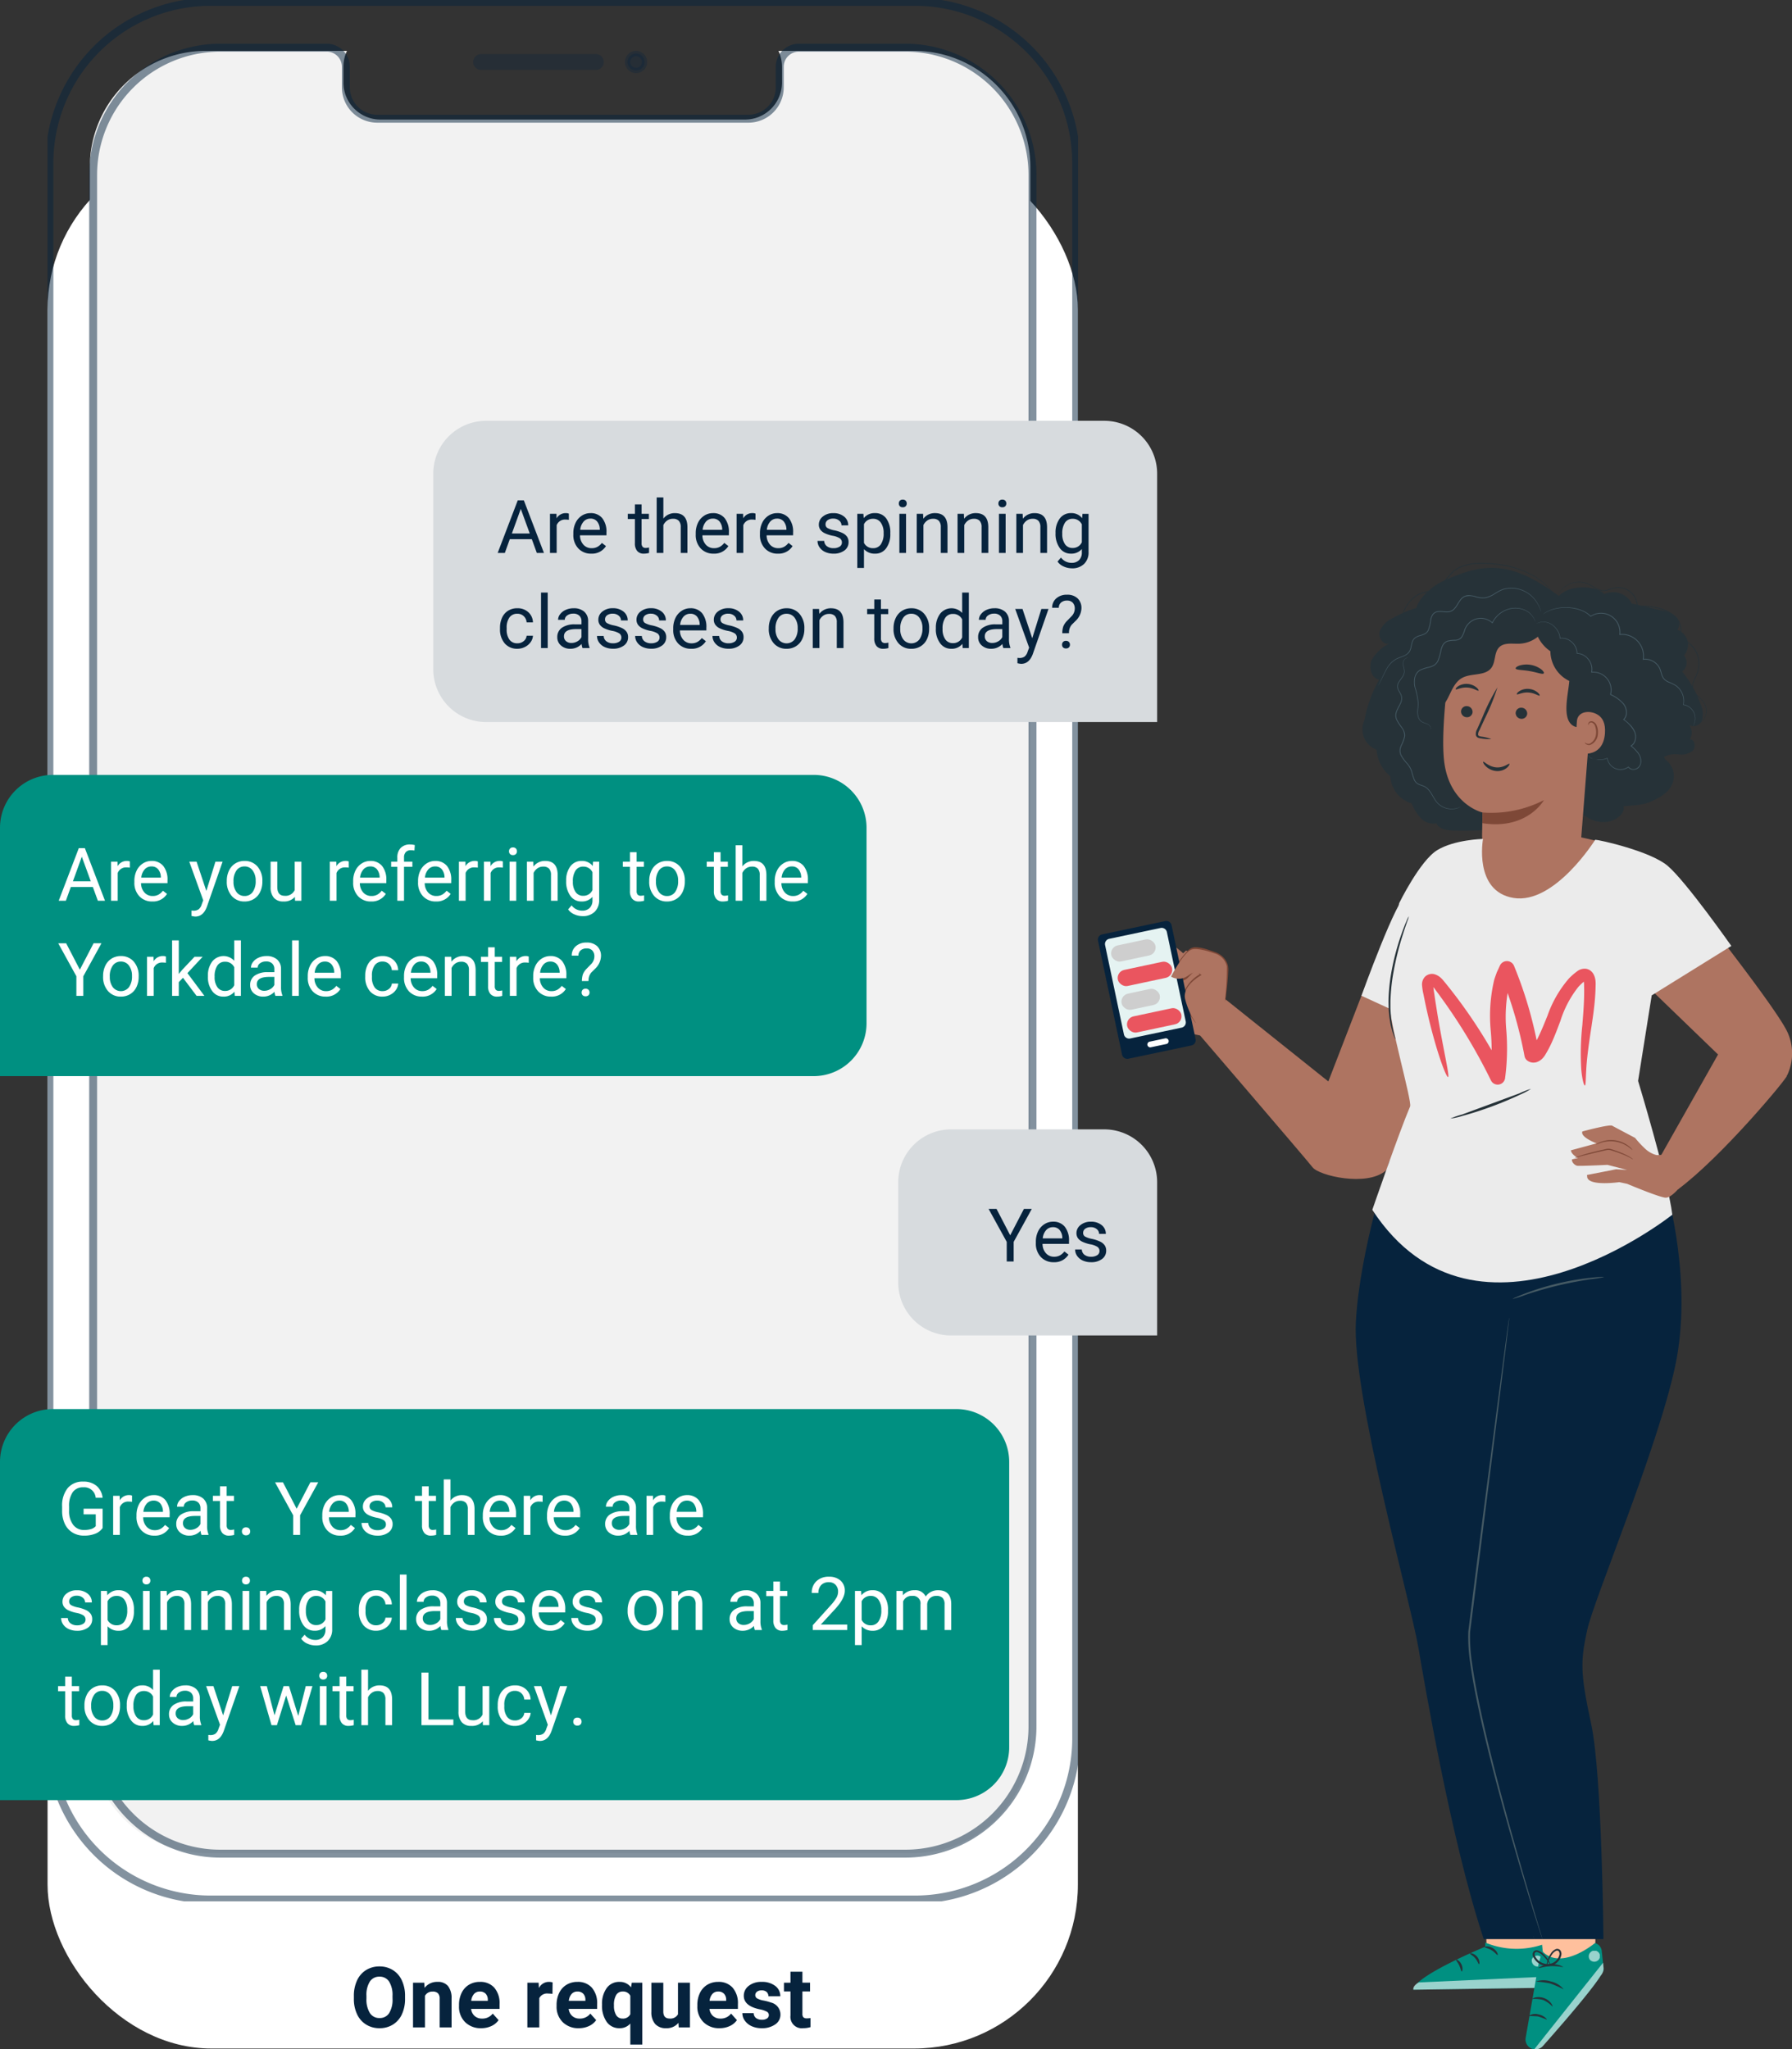 <?xml version="1.0" encoding="UTF-8"?> <svg xmlns="http://www.w3.org/2000/svg" xmlns:xlink="http://www.w3.org/1999/xlink" width="339.153" height="387.78" viewBox="0 0 339.153 387.78"><rect x="0" y="0" width="339.153" height="387.78" fill="#333333" stroke="none"/><defs><clipPath id="clip-path"><rect id="Rectangle_16660" data-name="Rectangle 16660" width="2.096" height="2.089" fill="none"></rect></clipPath><clipPath id="clip-path-2"><rect id="Rectangle_16661" data-name="Rectangle 16661" width="26.884" height="2.544" fill="none"></rect></clipPath><clipPath id="clip-path-3"><rect id="Rectangle_16662" data-name="Rectangle 16662" width="13.125" height="16.391" fill="none"></rect></clipPath><clipPath id="clip-path-4"><rect id="Rectangle_16663" data-name="Rectangle 16663" width="2.089" height="2.065" fill="none"></rect></clipPath><clipPath id="clip-path-5"><rect id="Rectangle_16214" data-name="Rectangle 16214" width="26.091" height="26.353" fill="none"></rect></clipPath><clipPath id="clip-path-6"><rect id="Rectangle_11480" data-name="Rectangle 11480" width="195.033" height="359.78" fill="none" stroke="#06233d" stroke-width="1"></rect></clipPath></defs><g id="Group_25052" data-name="Group 25052" transform="translate(-552 -6923.372)"><g id="Group_25022" data-name="Group 25022" transform="translate(772.423 7029.897)"><g id="Group_25024" data-name="Group 25024" transform="translate(-21.423 -0.001)"><g id="Group_25020" data-name="Group 25020"><g id="Group_25025" data-name="Group 25025"><path id="Path_47144" data-name="Path 47144" d="M15.672,74.542l19.537,15.6,6.269-16.217s6.924-17.4,8.335-18.492L55.3,58.4,69.043,79.533l-10.794-1.78S49.6,104.012,46.038,107.046s-12.556.953-13.807-.653S8.544,78.653,8.544,78.653Z" transform="translate(17.191 7.971)" fill="#ae7461"></path><path id="Path_47145" data-name="Path 47145" d="M12.537,80.276s-3.925-.61-5.422-1.639-6.079-6.664-6.079-6.664l8.332-7.852,5.982,2.517L17.13,75.1,15.5,77.617Z" transform="translate(16.111 9.22)" fill="#ae7461"></path><path id="Path_47146" data-name="Path 47146" d="M10.39,66.126c-.126-.117-3.468-3.391-4.486-3.269S3.99,64,4.409,64.795c0,0-2.123.24-1.791,2.084,0,0-2.063.3-1.637,2.114,0,0-1.914.475-.4,2.592S3.873,75.159,4.663,74.9s1.789-.717.662-1.988c0,0,.73,1.2,1.869.923s1.845-1.21.547-2.451c0,0,.514.1,1.1-.589s-.222-1.78-.691-2.306c0,0,1.047,1.039,1.832.694a1.842,1.842,0,0,0,.407-3.054" transform="translate(15.962 9.038)" fill="#ae7461"></path><path id="Path_47147" data-name="Path 47147" d="M5.35,72.439a7.433,7.433,0,0,1-2.561-1.846A7.405,7.405,0,0,1,.754,68.179a9.991,9.991,0,0,1,2.44,1.976c1.26,1.171,2.261,2.154,2.156,2.283" transform="translate(16.069 9.802)" fill="#ff9b6c"></path><path id="Path_47148" data-name="Path 47148" d="M7.285,70.741a6.257,6.257,0,0,1-2.827-1.653,6.227,6.227,0,0,1-2.082-2.529,17.062,17.062,0,0,1,2.467,2.076,16.752,16.752,0,0,1,2.442,2.106" transform="translate(16.302 9.57)" fill="#ff9b6c"></path><path id="Path_47149" data-name="Path 47149" d="M7.635,68.1c-.116.117-1.1-.6-2.193-1.591s-1.9-1.906-1.791-2.033,1.087.587,2.193,1.592S7.751,67.981,7.635,68.1" transform="translate(16.486 9.269)" fill="#ff9b6c"></path><path id="Path_47151" data-name="Path 47151" d="M10.583,77.921c-.023.017-.21-.191-.5-.622a13.53,13.53,0,0,1-1.623-3.477,2.959,2.959,0,0,1-.046-1.948,6.744,6.744,0,0,1,3.124-3.29l-.105.366c-.291-.5-.6-1.027-.916-1.57l.428.066c-.652.652-1.256,1.295-2.026,2.028a2.2,2.2,0,0,1-1.616.458,3.741,3.741,0,0,1-1.581-.542l-.249-.146.154-.252c.225-.368.466-.763.708-1.161a24.761,24.761,0,0,1,2.4-3.293,4.256,4.256,0,0,1,.779-.687,1.84,1.84,0,0,1,1.056-.273,7.268,7.268,0,0,1,1.877.327c.586.168,1.139.363,1.673.551a4.079,4.079,0,0,1,1.5.868,3.433,3.433,0,0,1,.92,1.352,3.806,3.806,0,0,1,.165,1.481c-.074,1.823-.262,3.271-.385,4.277a7.406,7.406,0,0,1-.273,1.55,8.334,8.334,0,0,1,.043-1.572c.051-1.007.175-2.471.194-4.259a3.479,3.479,0,0,0-.174-1.316,2.988,2.988,0,0,0-.821-1.145,3.589,3.589,0,0,0-1.342-.74c-.536-.181-1.084-.364-1.65-.517a6.814,6.814,0,0,0-1.727-.288,1.265,1.265,0,0,0-.749.192,3.92,3.92,0,0,0-.659.595A25.119,25.119,0,0,0,6.842,68.15c-.24.39-.477.778-.7,1.14l-.095-.4a2.247,2.247,0,0,0,2.511.129c.659-.623,1.374-1.358,2.013-1.984l.252-.246L11,67.1l.893,1.583.132.232-.237.134a6.419,6.419,0,0,0-2.957,2.962,2.566,2.566,0,0,0,0,1.705,14.723,14.723,0,0,0,.48,1.487c.694,1.768,1.333,2.679,1.275,2.714" transform="translate(16.75 9.142)" fill="#7e4837"></path><path id="Path_47152" data-name="Path 47152" d="M70.3,229.584l-.274-6.968-12.142-.456.184,8.527,4.416,2.663Z" transform="translate(24.285 31.944)" fill="#ffc09d"></path><path id="Path_47153" data-name="Path 47153" d="M59.52,228.277l0,.8s-13.482,5.565-13.6,8.135l26.871-.4-.5-8.936a15.376,15.376,0,0,1-12.778.4" transform="translate(22.566 32.766)" fill="#009081"></path><g id="Group_25009" data-name="Group 25009" transform="translate(90.887 263.501)" opacity="0.6"><g id="Group_25008" data-name="Group 25008"><g id="Group_25007" data-name="Group 25007" clip-path="url(#clip-path)"><path id="Path_47154" data-name="Path 47154" d="M66.8,230.418a1.1,1.1,0,0,1,.777,1.241,1.054,1.054,0,0,1-1.223.781,1.158,1.158,0,0,1-.817-1.319,1.1,1.1,0,0,1,1.363-.671" transform="translate(-65.506 -230.376)" fill="#fff"></path></g></g></g><g id="Group_25012" data-name="Group 25012" transform="translate(68.477 267.432)" opacity="0.6"><g id="Group_25011" data-name="Group 25011"><g id="Group_25010" data-name="Group 25010" clip-path="url(#clip-path-2)"><path id="Path_47155" data-name="Path 47155" d="M72.8,235.962l-.119-2.149-25.711,1.166s-1.188.538-1.041,1.378Z" transform="translate(-45.913 -233.812)" fill="#fff"></path></g></g></g><path id="Path_47156" data-name="Path 47156" d="M57.734,229.008c.006.132.663.181,1.315.594.662.395,1,.958,1.123.9.121-.027-.087-.809-.884-1.295s-1.585-.324-1.554-.2" transform="translate(24.264 32.91)" fill="#263238"></path><path id="Path_47157" data-name="Path 47157" d="M55.285,230.055c-.029.128.543.342,1,.891.47.535.591,1.133.722,1.125.124.019.2-.75-.374-1.422s-1.344-.719-1.345-.595" transform="translate(23.911 33.071)" fill="#263238"></path><path id="Path_47158" data-name="Path 47158" d="M54.065,233.3c.12.026.293-.632-.055-1.345s-.965-.991-1.019-.881c-.073.109.332.488.607,1.079s.336,1.136.467,1.147" transform="translate(23.58 33.222)" fill="#263238"></path><path id="Path_47159" data-name="Path 47159" d="M65.828,215.166l2.131,20.743,9.506-1.583.212-20.422Z" transform="translate(25.427 30.757)" fill="#ffc09d"></path><path id="Path_47160" data-name="Path 47160" d="M77.621,228.32s-6.292,5.3-9.937,1.581l-.667,2.035-2.5,14.282a1.861,1.861,0,0,0,1.291,2.131,1.892,1.892,0,0,0,1.925-.552c2.525-2.832,11.764-13.294,11.542-14.572l-.366-3.414a1.744,1.744,0,0,0-1.288-1.49" transform="translate(25.235 32.829)" fill="#009081"></path><g id="Group_25015" data-name="Group 25015" transform="translate(91.382 264.864)" opacity="0.6"><g id="Group_25014" data-name="Group 25014"><g id="Group_25013" data-name="Group 25013" clip-path="url(#clip-path-3)"><path id="Path_47161" data-name="Path 47161" d="M65.938,247.945l13.021-16.377.069.746a2.074,2.074,0,0,1-.528,1.713c-1.023,1.647-3.931,5.392-10.921,13.3a1.89,1.89,0,0,1-1.64.619" transform="translate(-65.939 -231.568)" fill="#fff"></path></g></g></g><g id="Group_25018" data-name="Group 25018" transform="translate(101.69 262.617)" opacity="0.6"><g id="Group_25017" data-name="Group 25017"><g id="Group_25016" data-name="Group 25016" clip-path="url(#clip-path-4)"><path id="Path_47162" data-name="Path 47162" d="M75.333,229.829a1.078,1.078,0,0,0-.176,1.455,1.1,1.1,0,0,0,1.477.176,1.047,1.047,0,1,0-1.379-1.559" transform="translate(-74.95 -229.603)" fill="#fff"></path></g></g></g><path id="Path_47163" data-name="Path 47163" d="M69.422,239.047a5.645,5.645,0,0,0-1.712-1.226,5.806,5.806,0,0,0-2.118-.2c-.019-.042.2-.2.615-.3a2.974,2.974,0,0,1,1.647.132,2.872,2.872,0,0,1,1.315.97c.245.342.3.6.253.619" transform="translate(25.393 34.116)" fill="#263238"></path><path id="Path_47164" data-name="Path 47164" d="M68.436,241.121a15.444,15.444,0,0,0-1.672-.611,15.628,15.628,0,0,0-1.787-.061,2.111,2.111,0,0,1,1.867-.321c1.093.207,1.683.937,1.592.993" transform="translate(25.305 34.519)" fill="#263238"></path><path id="Path_47165" data-name="Path 47165" d="M71.457,236.2a18.7,18.7,0,0,0-2.514-1.113,18.853,18.853,0,0,0-2.741-.364,4.225,4.225,0,0,1,2.853-.01,4.1,4.1,0,0,1,2.4,1.487" transform="translate(25.481 33.717)" fill="#263238"></path><path id="Path_47166" data-name="Path 47166" d="M71.318,232.322c-.039.11-1.075-.2-2.38-.132-1.306.056-2.308.472-2.357.366a4.725,4.725,0,0,1,4.738-.234" transform="translate(25.535 33.329)" fill="#263238"></path><path id="Path_47167" data-name="Path 47167" d="M68.325,232.586a1.5,1.5,0,0,1,.039-.669,4.616,4.616,0,0,1,.709-1.7,2.117,2.117,0,0,1,1-.9.759.759,0,0,1,.825.233,1.155,1.155,0,0,1,.209.821,2.623,2.623,0,0,1-2.52,2.166,3.037,3.037,0,0,1-2.838-1.8,1.008,1.008,0,0,1,.032-.859.746.746,0,0,1,.8-.312,2.577,2.577,0,0,1,1.133.706,5.139,5.139,0,0,1,1.1,1.475,1.532,1.532,0,0,1,.22.633,8.236,8.236,0,0,0-1.516-1.906,2.424,2.424,0,0,0-1-.591.4.4,0,0,0-.437.167.689.689,0,0,0,.013.566,2.711,2.711,0,0,0,2.479,1.536,2.28,2.28,0,0,0,2.167-1.809.843.843,0,0,0-.122-.579.411.411,0,0,0-.453-.135,1.919,1.919,0,0,0-.859.75,6.8,6.8,0,0,0-.98,2.214" transform="translate(25.404 32.966)" fill="#263238"></path><path id="Path_47168" data-name="Path 47168" d="M74.666,6.137c2.142-2.31,7.368-1.909,8.594-.364a3.991,3.991,0,0,1,5.207,1.788l5.552,1.272a5.794,5.794,0,0,1,2.662,1.1,1.994,1.994,0,0,1,.444,2.6,3.024,3.024,0,0,1,1.227,4.85,2.109,2.109,0,0,1-.343,3.048,21.116,21.116,0,0,1,3.524,6.231,4.3,4.3,0,0,1,.249,2.935,1.715,1.715,0,0,1-2.41.979,2.469,2.469,0,0,1,.09,2.666c.941.032,1.208,1.49.554,2.169a3.436,3.436,0,0,1-2.646.708,4.529,4.529,0,0,0-2.739.44.852.852,0,0,0,.3.6,3.872,3.872,0,0,1,.812,5.282c-.114.156-.221.3-.313.43a8.486,8.486,0,0,1-2.753,1.894c-2.14,1.089-3.405.867-5.785,1.186.634,1.54-3.259,4.9-7.643,1.517a85.146,85.146,0,0,1-24.323,3.054c-1.3-.009-2.865-.2-3.43-1.373a3.233,3.233,0,0,1-2.966-1,9.5,9.5,0,0,1-1.719-2.769,5.671,5.671,0,0,1-4.033-5.15,7.01,7.01,0,0,1-2.6-5.012,4.114,4.114,0,0,1-2.3-5.577,24.806,24.806,0,0,1,2.783-7.655c-1.49-.336-2.033-2.355-1.4-3.748a7.838,7.838,0,0,1,3.291-3.086c-1.119.287-2.078-1.124-1.8-2.245a4.408,4.408,0,0,1,2.291-2.472,20.973,20.973,0,0,1,4.646-2.018c.55-1.959,3.083-4.171,4.931-5.025C60.069-.044,65.277-.883,74.666,6.137" transform="translate(21.352 0.117)" fill="#263238"></path><path id="Path_47169" data-name="Path 47169" d="M51.941,18.961c.643-5.1,4.425-11.177,9.5-10.319l15.688,5.019a3.009,3.009,0,0,1,2.5,3.213L76.966,50.992a9.386,9.386,0,0,1-18.741-.907c.046-2.347.072-4.11.071-4.1s-6.476-1.491-7.3-10.117c-.412-4.287.234-11.238.947-16.907" transform="translate(23.276 1.231)" fill="#ae7461"></path><path id="Path_47170" data-name="Path 47170" d="M53.816,24.611a1.1,1.1,0,0,0,.987,1.17,1.049,1.049,0,0,0,1.191-.917,1.1,1.1,0,0,0-.986-1.17,1.049,1.049,0,0,0-1.192.917" transform="translate(23.7 3.406)" fill="#263238"></path><path id="Path_47171" data-name="Path 47171" d="M52.932,21.032c.127.151,1-.411,2.173-.335,1.178.059,2.005.719,2.142.583.066-.061-.056-.326-.415-.625a3.016,3.016,0,0,0-1.7-.643,2.893,2.893,0,0,0-1.741.445c-.38.255-.518.506-.455.574" transform="translate(23.571 2.877)" fill="#263238"></path><path id="Path_47172" data-name="Path 47172" d="M62.856,24.874a1.1,1.1,0,0,0,.987,1.17,1.05,1.05,0,0,0,1.191-.917,1.1,1.1,0,0,0-.987-1.17,1.048,1.048,0,0,0-1.191.917" transform="translate(24.999 3.444)" fill="#263238"></path><path id="Path_47173" data-name="Path 47173" d="M63.048,21.854c.127.151,1-.411,2.173-.334,1.178.058,2.005.718,2.142.582.066-.059-.054-.326-.415-.623a3.005,3.005,0,0,0-1.7-.644,2.9,2.9,0,0,0-1.741.445c-.377.255-.518.507-.455.574" transform="translate(25.026 2.995)" fill="#263238"></path><path id="Path_47174" data-name="Path 47174" d="M59.2,30.364A7.825,7.825,0,0,0,57.31,29.9c-.3-.05-.58-.127-.618-.336a1.534,1.534,0,0,1,.256-.88l1.032-2.235a39.658,39.658,0,0,0,2.372-5.87,39.4,39.4,0,0,0-2.839,5.665q-.52,1.179-1,2.252a1.743,1.743,0,0,0-.23,1.171.757.757,0,0,0,.468.47,2.042,2.042,0,0,0,.507.1,7.72,7.72,0,0,0,1.94.124" transform="translate(24.05 2.959)" fill="#263238"></path><path id="Path_47175" data-name="Path 47175" d="M57.363,41.576a21.767,21.767,0,0,0,11.627-2.34S65.85,44.93,57.353,43.6Z" transform="translate(24.209 5.642)" fill="#7e4837"></path><path id="Path_47176" data-name="Path 47176" d="M62.854,17.55c.1.327,1.282.249,2.655.5,1.377.224,2.467.7,2.668.422.09-.132-.086-.445-.517-.783a4.7,4.7,0,0,0-4.055-.7c-.52.173-.791.408-.751.564" transform="translate(24.999 2.416)" fill="#263238"></path><path id="Path_47177" data-name="Path 47177" d="M53.516,17.518c.191.28,1.019.054,2,.1.978.014,1.791.292,2,.024.091-.13-.022-.407-.367-.683a2.893,2.893,0,0,0-3.22-.1c-.363.254-.493.523-.409.659" transform="translate(23.654 2.361)" fill="#263238"></path><path id="Path_47178" data-name="Path 47178" d="M48.389,23.4a5.873,5.873,0,0,1,1.482-3.657,21.558,21.558,0,0,0,1.61-1.5c.985-1.247.878-3,1.314-4.532A6.456,6.456,0,0,1,56.87,9.438C58.485,8.893,60.3,9,61.818,8.229c1.123-.571,1.987-1.58,3.142-2.084,2.248-.98,4.814.209,6.9,1.5.389,1.68-.7,3.109-1.74,4.481a5.98,5.98,0,0,1-4.439,2.32c-1.337.057-2.89-.271-3.847.665-1,.985-.652,2.758-1.485,3.892-1.188,1.623-3.817.952-5.57,1.936-1.354.761-1.946,2.355-2.644,3.741s-1.892,2.825-3.442,2.724a17.536,17.536,0,0,1-.3-4" transform="translate(22.916 0.832)" fill="#263238"></path><path id="Path_47179" data-name="Path 47179" d="M65.945,10.024a30.33,30.33,0,0,1,11.413,2.265,5.528,5.528,0,0,1,2.787,2,5.416,5.416,0,0,1,.544,2.975c-.094,3.2-1.451,7.1-2.724,10.038l-4.04,2.323c-3.066-.782-1.56-6.075-1.365-8.736a6.3,6.3,0,0,1-3.578-5.621,6.963,6.963,0,0,1-3.038-5.24" transform="translate(25.444 1.442)" fill="#263238"></path><path id="Path_47180" data-name="Path 47180" d="M73.013,26.366c.153-1.829,2.408-2.145,3.966-1.174.854.533,1.487,1.569,1.342,3.511-.389,5.179-5.508,3.721-5.506,3.571,0-.093.019-3.768.2-5.909" transform="translate(26.432 3.545)" fill="#ae7461"></path><path id="Path_47181" data-name="Path 47181" d="M74.327,30.212c.024-.015.086.07.233.151a.9.9,0,0,0,.673.065A2.238,2.238,0,0,0,76.416,28.5a2.99,2.99,0,0,0-.157-1.311,1.046,1.046,0,0,0-.626-.743.461.461,0,0,0-.551.208c-.08.14-.055.245-.083.252s-.1-.095-.047-.305a.578.578,0,0,1,.228-.31.684.684,0,0,1,.509-.094,1.27,1.27,0,0,1,.883.874,3.074,3.074,0,0,1,.2,1.466,2.35,2.35,0,0,1-1.485,2.138.962.962,0,0,1-.814-.2c-.151-.14-.169-.257-.151-.265" transform="translate(26.649 3.766)" fill="#7e4837"></path><path id="Path_47182" data-name="Path 47182" d="M77.97,35.874a4.36,4.36,0,0,0,.833-.039,3.072,3.072,0,0,0,.913-.258l-.062-.032a2.58,2.58,0,0,0,4.078,1.71l-.088-.017a1.066,1.066,0,0,0,.673.466,1.489,1.489,0,0,0,.841-.055,1.359,1.359,0,0,0,.685-.538,1.8,1.8,0,0,0,.278-.849,2.659,2.659,0,0,0-.534-1.74,7.791,7.791,0,0,0-1.343-1.354l-.011.119a1.821,1.821,0,0,0,.844-1.214,2.656,2.656,0,0,0-.121-1.532,4.1,4.1,0,0,0-.884-1.31,12.168,12.168,0,0,0-1.209-1.06l.007.117a1.947,1.947,0,0,0,.538-1.495,2.812,2.812,0,0,0-.559-1.55,6.919,6.919,0,0,0-2.5-1.809l.04.089a3.443,3.443,0,0,0-3.665-4.315l.078.09a2.967,2.967,0,0,0-.657-2.536,2.933,2.933,0,0,0-2.171-1.115l.064.067A2.913,2.913,0,0,0,72.9,13.433a2.852,2.852,0,0,0-2.157-.637l.058.051a2.855,2.855,0,0,0-.4-1.337,3.685,3.685,0,0,0-.77-.965,2.988,2.988,0,0,0-1.76-.8l-.194-.016c-.062,0-.124.007-.183.01a2.778,2.778,0,0,0-.328.032,3.673,3.673,0,0,0-.5.13l-.292.119a.548.548,0,0,0-.1.045.557.557,0,0,0,.1-.031l.3-.105a3.839,3.839,0,0,1,.5-.116,2.531,2.531,0,0,1,.324-.025c.058,0,.119-.009.181-.008l.19.019a2.937,2.937,0,0,1,1.711.8,3.612,3.612,0,0,1,.743.95,2.779,2.779,0,0,1,.375,1.29v.061l.058-.008a2.746,2.746,0,0,1,2.069.627,2.8,2.8,0,0,1,1.081,2.186l0,.066h.065a2.792,2.792,0,0,1,2.066,1.073,2.828,2.828,0,0,1,.622,2.412l-.024.1.1-.01a3.293,3.293,0,0,1,3.5,4.13l-.016.061.056.029a6.819,6.819,0,0,1,2.443,1.765,2.657,2.657,0,0,1,.527,1.463,1.8,1.8,0,0,1-.49,1.377l-.064.061.07.056a6.1,6.1,0,0,1,2.049,2.3,2.507,2.507,0,0,1,.117,1.442,1.678,1.678,0,0,1-.771,1.12l-.091.051.08.069A7.63,7.63,0,0,1,85.47,34.6a2.516,2.516,0,0,1,.515,1.647,1.4,1.4,0,0,1-.873,1.275,1.14,1.14,0,0,1-1.365-.353l-.034-.056-.054.039a2.51,2.51,0,0,1-2.617.2,2.541,2.541,0,0,1-1.3-1.825l-.008-.058-.054.026a3.007,3.007,0,0,1-.885.26,4.342,4.342,0,0,1-.819.048,3.2,3.2,0,0,1-1.26-.264,1.2,1.2,0,0,1-.59-.519c-.08-.161-.091-.26-.1-.256a.271.271,0,0,0,.014.069.705.705,0,0,0,.066.2,1.2,1.2,0,0,0,.591.55" transform="translate(25.493 1.4)" fill="#455a64"></path><path id="Path_47183" data-name="Path 47183" d="M95.717,29.9a1.676,1.676,0,0,0,.2-.31,2.649,2.649,0,0,0,.293-1.021,2.616,2.616,0,0,0-.4-1.634,2.752,2.752,0,0,0-1.858-1.227l.042.063a3.55,3.55,0,0,0-.424-2.567,3.458,3.458,0,0,0-1-1.1,8.187,8.187,0,0,0-1.406-.692A2.867,2.867,0,0,1,90.5,21a1.758,1.758,0,0,1-.462-.646c-.222-.5-.286-1.09-.567-1.63a3.153,3.153,0,0,0-3.132-1.621l.088.089a4.155,4.155,0,0,0-4.52-4.788l.085.087a3.647,3.647,0,0,0-5.614-3.507L76.46,9a5,5,0,0,0-1.792-1.136,7.479,7.479,0,0,0-1.853-.46,8.7,8.7,0,0,0-3.078.154,6.182,6.182,0,0,0-1.839.727,3.666,3.666,0,0,0-.427.3c-.094.072-.138.113-.138.113s.2-.145.586-.377a6.4,6.4,0,0,1,1.836-.687A8.749,8.749,0,0,1,72.8,7.507a7.427,7.427,0,0,1,1.822.464,4.893,4.893,0,0,1,1.742,1.116l.038.04.046-.03a3.506,3.506,0,0,1,5.387,3.376l-.011.1.1-.01a4,4,0,0,1,4.351,4.609l-.017.1.105-.014A3.006,3.006,0,0,1,89.338,18.8c.268.506.334,1.09.567,1.618a1.912,1.912,0,0,0,.5.694,2.977,2.977,0,0,0,.707.433,8.292,8.292,0,0,1,1.39.675,3.345,3.345,0,0,1,.965,1.051A3.453,3.453,0,0,1,93.9,25.75l-.011.055.054.008a2.679,2.679,0,0,1,1.806,1.169,2.577,2.577,0,0,1,.408,1.586,2.757,2.757,0,0,1-.262,1.012c-.106.216-.182.318-.175.323" transform="translate(25.644 1.054)" fill="#455a64"></path><path id="Path_47184" data-name="Path 47184" d="M49.167,30.454a.508.508,0,0,0,.027-.424.992.992,0,0,0-.3-.435,1.754,1.754,0,0,0-.635-.334,3.057,3.057,0,0,1-.8-.351,1.62,1.62,0,0,1-.57-.842,3.173,3.173,0,0,1-.11-1.19c.025-.428.1-.88.109-1.365a13.935,13.935,0,0,0-.607-3.077,4.269,4.269,0,0,1-.041-1.705A2.075,2.075,0,0,1,47.2,19.29a7.768,7.768,0,0,1,1.829-.586,3.134,3.134,0,0,0,.936-.416,2.093,2.093,0,0,0,.67-.809,10.068,10.068,0,0,0,.58-2.033,3.454,3.454,0,0,1,.376-.977,1.579,1.579,0,0,1,.775-.657,5.81,5.81,0,0,1,1.438-.173,2.231,2.231,0,0,0,.73-.169A1.429,1.429,0,0,0,55.119,13a5.044,5.044,0,0,0,.566-1.315,3.185,3.185,0,0,1,.67-1.159A3.124,3.124,0,0,1,58.631,9.48a3.217,3.217,0,0,1,2.188.835l.067.063.039-.083a4.939,4.939,0,0,1,3.125-2.607,4.547,4.547,0,0,1,1.735-.12,4.159,4.159,0,0,1,1.418.421,3.638,3.638,0,0,1,1.49,1.417,3.535,3.535,0,0,1,.249.493l.059.128a.189.189,0,0,0,.023.042s0-.016-.013-.046l-.05-.133a3.094,3.094,0,0,0-.232-.506,3.629,3.629,0,0,0-1.49-1.467A4.22,4.22,0,0,0,65.8,7.473a4.607,4.607,0,0,0-1.775.109A5.044,5.044,0,0,0,60.8,10.236l.108-.021a3.344,3.344,0,0,0-2.281-.88,3.269,3.269,0,0,0-2.388,1.083,3.355,3.355,0,0,0-.7,1.21,4.948,4.948,0,0,1-.546,1.274,1.515,1.515,0,0,1-1.2.58,5.9,5.9,0,0,0-1.479.181,1.746,1.746,0,0,0-.856.723,3.61,3.61,0,0,0-.393,1.021,10.033,10.033,0,0,1-.566,2,1.94,1.94,0,0,1-.62.754,2.982,2.982,0,0,1-.89.4,7.789,7.789,0,0,0-1.861.605,1.986,1.986,0,0,0-.691.669,2.633,2.633,0,0,0-.335.87,4.408,4.408,0,0,0,.049,1.76,14.029,14.029,0,0,1,.623,3.048c0,.474-.075.925-.1,1.36a3.233,3.233,0,0,0,.127,1.222,1.68,1.68,0,0,0,.61.876,3.036,3.036,0,0,0,.828.349,1.747,1.747,0,0,1,.623.31,1,1,0,0,1,.3.409.639.639,0,0,1,0,.415" transform="translate(22.582 1.069)" fill="#455a64"></path><path id="Path_47185" data-name="Path 47185" d="M40.093,22.73a.6.6,0,0,0,.055-.1c.038-.072.086-.167.148-.288.132-.263.317-.637.554-1.115s.517-1.087.9-1.747a4.628,4.628,0,0,1,1.768-1.831c.423-.221.91-.363,1.4-.571a3.243,3.243,0,0,0,.715-.4,1.789,1.789,0,0,0,.541-.667c.255-.534.272-1.145.478-1.7a1.462,1.462,0,0,1,.511-.7,2.791,2.791,0,0,1,.84-.372,5.375,5.375,0,0,0,.923-.335,1.678,1.678,0,0,0,.722-.722,7.6,7.6,0,0,0,.477-2,2.487,2.487,0,0,1,.36-.946,1.3,1.3,0,0,1,.832-.527c.685-.13,1.414.12,2.174.013A1.822,1.822,0,0,0,54.5,8.211a4.785,4.785,0,0,0,.66-.881,10.045,10.045,0,0,1,.584-.885,2.011,2.011,0,0,1,.774-.639,3.047,3.047,0,0,1,1.957.05,4.564,4.564,0,0,0,1.967.2,5.252,5.252,0,0,0,1.726-.75,8.868,8.868,0,0,1,1.541-.821,5.346,5.346,0,0,1,3.078-.047,5.733,5.733,0,0,1,2.259,1.212,6.41,6.41,0,0,1,1.233,1.51A7.268,7.268,0,0,1,70.8,8.288c.048.127.086.226.116.3a.58.58,0,0,0,.043.1.49.49,0,0,0-.029-.106l-.1-.308a6.606,6.606,0,0,0-.5-1.144,6.345,6.345,0,0,0-1.228-1.546A5.8,5.8,0,0,0,66.82,4.333a5.442,5.442,0,0,0-3.151.031A8.959,8.959,0,0,0,62.1,5.19a5.146,5.146,0,0,1-1.681.726,4.438,4.438,0,0,1-1.9-.207,6.5,6.5,0,0,0-1.007-.193,1.976,1.976,0,0,0-1.884.833,10.079,10.079,0,0,0-.595.9,4.6,4.6,0,0,1-.638.852,1.662,1.662,0,0,1-.92.468c-.709.105-1.438-.146-2.181-.011a1.457,1.457,0,0,0-.929.591,2.623,2.623,0,0,0-.384,1.005,7.557,7.557,0,0,1-.46,1.964,1.515,1.515,0,0,1-.657.661,5.344,5.344,0,0,1-.9.328,2.892,2.892,0,0,0-.881.395,1.606,1.606,0,0,0-.557.766c-.213.586-.228,1.19-.468,1.691a2.116,2.116,0,0,1-1.185,1.013c-.479.208-.97.353-1.4.583a4.684,4.684,0,0,0-1.792,1.886c-.384.67-.649,1.278-.883,1.765l-.527,1.128c-.056.124-.1.222-.134.3a.648.648,0,0,0-.04.1" transform="translate(21.727 0.592)" fill="#455a64"></path><path id="Path_47186" data-name="Path 47186" d="M45.292,15.73a.437.437,0,0,0-.095-.018.594.594,0,0,0-.277.057,1.115,1.115,0,0,0-.532.909,2.741,2.741,0,0,0,.1.778,3.218,3.218,0,0,1,.119.9,2,2,0,0,1-.382.952c-.207.31-.468.612-.681.98a1.486,1.486,0,0,0-.152,1.3c.158.445.472.82.622,1.271a1.933,1.933,0,0,1-.167,1.425c-.209.47-.506.924-.713,1.448a2.317,2.317,0,0,0-.181.838,2.1,2.1,0,0,0,.182.862A10.037,10.037,0,0,0,44.1,28.93a2.385,2.385,0,0,1,.519,1.652,7.82,7.82,0,0,1-.657,1.739,2.7,2.7,0,0,0-.209.95,2.15,2.15,0,0,0,.228.936,7.853,7.853,0,0,0,1.093,1.486,4.214,4.214,0,0,1,.881,1.483,12.675,12.675,0,0,0,.511,1.623,1.862,1.862,0,0,0,.515.666,2.406,2.406,0,0,0,.727.366,6.571,6.571,0,0,1,.715.269,2.531,2.531,0,0,1,.591.417,5.322,5.322,0,0,1,.832,1.124c.231.39.446.773.689,1.119a3.562,3.562,0,0,0,1.783,1.36A3.839,3.839,0,0,0,54,44.31a3.408,3.408,0,0,0,1.039-.285,2.617,2.617,0,0,0,.329-.182,3.934,3.934,0,0,1-1.374.4,3.8,3.8,0,0,1-1.655-.213A3.472,3.472,0,0,1,50.622,42.7c-.236-.341-.445-.722-.676-1.116a5.331,5.331,0,0,0-.844-1.156,2.658,2.658,0,0,0-.623-.445,6.457,6.457,0,0,0-.729-.279,2.286,2.286,0,0,1-.685-.345,1.738,1.738,0,0,1-.472-.618,12.836,12.836,0,0,1-.5-1.606,4.347,4.347,0,0,0-.906-1.536,7.914,7.914,0,0,1-1.072-1.455,2.01,2.01,0,0,1-.21-.868,2.559,2.559,0,0,1,.2-.892,7.827,7.827,0,0,0,.666-1.776,1.982,1.982,0,0,0-.111-.944,3.753,3.753,0,0,0-.436-.814,10.04,10.04,0,0,1-.95-1.47,1.942,1.942,0,0,1-.172-.8,2.177,2.177,0,0,1,.168-.788c.2-.5.49-.96.7-1.445a2.062,2.062,0,0,0,.164-1.522c-.166-.483-.483-.853-.631-1.271a1.368,1.368,0,0,1,.135-1.207c.2-.357.46-.662.667-.979a2.081,2.081,0,0,0,.387-1,3.265,3.265,0,0,0-.134-.923,2.737,2.737,0,0,1-.11-.756,1.091,1.091,0,0,1,.485-.886.665.665,0,0,1,.357-.066" transform="translate(22.138 2.26)" fill="#455a64"></path><path id="Path_47187" data-name="Path 47187" d="M95.246,30.335a1.988,1.988,0,0,0,.412-.033,2.821,2.821,0,0,0,1.1-.45,2.768,2.768,0,0,0,1.121-1.509,2.917,2.917,0,0,0-.379-2.456,7.391,7.391,0,0,0-1.018-1.083,3.512,3.512,0,0,1-.948-1.25,2.293,2.293,0,0,1,.111-1.647c.208-.552.522-1.089.723-1.7a5.087,5.087,0,0,0-3.712-6.546l.045.122a2.569,2.569,0,0,0,.47-1.124,3.258,3.258,0,0,0-.054-1.235,3.583,3.583,0,0,0-.5-1.15,4.234,4.234,0,0,0-.864-.928A8.028,8.028,0,0,0,88.369,7.9a12.122,12.122,0,0,0-3.484-.214l.081.074a3.685,3.685,0,0,0-2.025-3.228,3.766,3.766,0,0,0-1.815-.384,6.085,6.085,0,0,0-1.709.419,3.411,3.411,0,0,1-.8.169,2.107,2.107,0,0,1-.78-.1,6.331,6.331,0,0,1-1.359-.693,5.55,5.55,0,0,0-1.3-.623,4.5,4.5,0,0,0-1.307-.2,4.362,4.362,0,0,0-2.164.548,4.517,4.517,0,0,0-1.282,1.072,4.3,4.3,0,0,0-.56.882,2.349,2.349,0,0,0-.136.335c.007,0,.05-.113.159-.323a4.534,4.534,0,0,1,1.856-1.9,4.3,4.3,0,0,1,2.127-.517,4.415,4.415,0,0,1,1.276.2,5.463,5.463,0,0,1,1.272.621,6.477,6.477,0,0,0,1.383.711,2.229,2.229,0,0,0,.824.106,3.57,3.57,0,0,0,.834-.173,6,6,0,0,1,1.676-.4,3.623,3.623,0,0,1,1.747.375,3.543,3.543,0,0,1,1.936,3.1v.082l.081-.007a12.02,12.02,0,0,1,3.439.216,7.9,7.9,0,0,1,3.319,1.411,4.065,4.065,0,0,1,.83.892,3.394,3.394,0,0,1,.478,1.1,3.1,3.1,0,0,1,.054,1.174,2.42,2.42,0,0,1-.44,1.056l-.071.1.117.026a4.945,4.945,0,0,1,3.616,6.351c-.192.595-.5,1.132-.714,1.7a2.4,2.4,0,0,0-.1,1.733,3.585,3.585,0,0,0,.984,1.289,7.287,7.287,0,0,1,1.011,1.061,2.832,2.832,0,0,1,.385,2.376,2.722,2.722,0,0,1-1.075,1.486,2.9,2.9,0,0,1-1.075.467c-.264.053-.407.051-.406.061" transform="translate(25.988 0.45)" fill="#263238"></path><path id="Path_47188" data-name="Path 47188" d="M43.457,14.392a.456.456,0,0,0,.017-.1c.008-.074.019-.17.033-.292.029-.265.07-.639.124-1.117s.138-1.076.281-1.753a10.058,10.058,0,0,1,.726-2.225,6.659,6.659,0,0,1,1.693-2.243,4.925,4.925,0,0,1,1.345-.8A14.178,14.178,0,0,1,49.3,5.432a4.683,4.683,0,0,0,1.648-.7,7.436,7.436,0,0,0,1.345-1.291c.412-.477.8-.983,1.257-1.438A5.286,5.286,0,0,1,55.126.885a9.369,9.369,0,0,1,3.761-.73,24.446,24.446,0,0,1,3.6.212,18.492,18.492,0,0,1,5.833,1.742,13.119,13.119,0,0,1,3.343,2.383c.169.175.326.325.452.464l.307.363.192.221a.475.475,0,0,0,.07.072.468.468,0,0,0-.057-.082L72.45,5.3l-.3-.373c-.122-.143-.277-.3-.444-.476a12.735,12.735,0,0,0-3.336-2.44A18.357,18.357,0,0,0,62.509.223,24.389,24.389,0,0,0,58.883,0a9.465,9.465,0,0,0-3.825.741A5.431,5.431,0,0,0,53.437,1.9c-.463.464-.856.973-1.263,1.449A7.343,7.343,0,0,1,50.86,4.613a4.577,4.577,0,0,1-1.6.678,14.018,14.018,0,0,0-1.636.447,5.034,5.034,0,0,0-1.378.826,6.716,6.716,0,0,0-1.71,2.294,9.921,9.921,0,0,0-.711,2.254c-.136.683-.207,1.279-.257,1.765s-.077.866-.094,1.122c-.008.121-.014.218-.017.293a.505.505,0,0,0,0,.1" transform="translate(22.211 0)" fill="#263238"></path><path id="Path_47190" data-name="Path 47190" d="M3.546,0c-.2,0-.09,1.3-1.124,2.315S0,3.3,0,3.482c-.011.082.329.226.914.193a3.243,3.243,0,0,0,2.028-.9A2.822,2.822,0,0,0,3.8.841c0-.547-.167-.856-.255-.841" transform="translate(84.339 35.335) rotate(49)" fill="#263238"></path><path id="Path_47191" data-name="Path 47191" d="M42.771,98.967s-5.578,16.683-6.351,30.327,10.309,52.831,11.843,61.785c1.044,6.1,6.179,36.557,12.356,55.092h9.525s-6.179-61.785-5.921-68.221S66.8,137.275,66.8,137.275l3.347-26Z" transform="translate(21.193 14.23)" fill="#06233d"></path><path id="Path_47192" data-name="Path 47192" d="M92.681,104.325c-.772.257-27.622,4.891-27.622,4.891s-9.148,70.493-9.921,79.76S67.452,245.4,67.452,245.4h13.13s-.257-31.15-2.317-40.675-2.06-11.842-.772-17.763,13.329-34.33,16.675-50.034-1.487-32.6-1.487-32.6" transform="translate(23.886 15.001)" fill="#06233d"></path><path id="Path_47193" data-name="Path 47193" d="M62.763,124.879s0,.105-.022.309-.056.518-.1.9c-.1.81-.233,1.975-.411,3.468-.374,3.024-.912,7.374-1.575,12.742l-5.289,42.018a32.1,32.1,0,0,0,.392,6.067c.277,1.99.62,3.944,1,5.854.751,3.824,1.6,7.488,2.456,10.967,1.715,6.958,3.436,13.179,4.911,18.393s2.727,9.419,3.59,12.324c.43,1.441.765,2.566,1,3.346.109.372.193.661.254.872s.077.3.077.3-.043-.1-.11-.289-.165-.494-.287-.861c-.247-.777-.6-1.894-1.059-3.326-.9-2.895-2.187-7.089-3.7-12.3s-3.253-11.425-4.986-18.384c-.864-3.481-1.721-7.148-2.48-10.978-.382-1.914-.727-3.872-1.007-5.872a32.342,32.342,0,0,1-.4-6.139c2.031-16.434,4-31.268,5.392-42.024.709-5.362,1.283-9.707,1.684-12.728.2-1.489.364-2.652.475-3.459.056-.383.1-.682.133-.9.031-.2.056-.3.056-.3" transform="translate(23.87 17.956)" fill="#455a64"></path><path id="Path_47194" data-name="Path 47194" d="M79.669,118.145a23.553,23.553,0,0,1-2.587.415c-1.6.238-3.8.621-6.19,1.194s-4.528,1.232-6.06,1.744a23.532,23.532,0,0,1-2.495.8,2.521,2.521,0,0,1,.627-.329c.412-.191,1.018-.443,1.775-.733a50.422,50.422,0,0,1,12.307-2.951c.808-.086,1.462-.136,1.916-.153a2.529,2.529,0,0,1,.707.01" transform="translate(24.925 16.985)" fill="#455a64"></path><path id="Path_47195" data-name="Path 47195" d="M80.889,46.546c-.452-.291-6.456-1.54-6.456-1.54l-14.477.376-5.185.957s-.961,16.086-.817,16.377,6.839,5.81,7.122,6.1S75.191,64.46,75.191,64.46l9.123-16.365Z" transform="translate(23.718 6.472)" fill="#ae7461"></path><path id="Path_47196" data-name="Path 47196" d="M111.417,89.654a9.588,9.588,0,0,0,.242-7.961c-1.768-4.571-22.326-30.259-22.326-30.259s-7.647,6.26-7.226,13.52l3.223,8.053L98.392,85.614Z" transform="translate(27.766 7.396)" fill="#ae7461"></path><path id="Path_47197" data-name="Path 47197" d="M81.323,45.811c.726,0,10.423,2.145,13.709,4.934,3.483,2.958,12.051,15.163,12.051,15.163L92.013,75.261,89.435,91.449s5.61,18.481,6.482,25.309c0,0-36.948,29.44-56.785-.918,0,0,5.081-14.717,7.154-19.562.406-.949-3.93-15.788-3.909-19.7.033-6.287,1.828-18.741,1.828-18.741s3.93-8.059,7.22-10.064,8.66-2.116,8.66-2.116-1.82,9.92,5.773,11.166C73.644,58.1,81.323,45.811,81.323,45.811" transform="translate(21.589 6.566)" fill="#ebebeb"></path><path id="Path_47198" data-name="Path 47198" d="M86.629,101.21,98.811,79.66s11.7,5.728,11.953,5.935-12.247,15.291-20.649,21.513l-3.021-1.564Z" transform="translate(28.418 11.454)" fill="#ae7461"></path><path id="Path_47199" data-name="Path 47199" d="M74.159,94.194s5.123-1.383,5.64-1.091,4.341,2.308,4.341,2.308a19.575,19.575,0,0,0,1.806,1.956,5.032,5.032,0,0,0,2.22,1.288,4.028,4.028,0,0,0,1.44-.154l3.024,6.2s-1.584,2.043-2.7,2.023-7.287-2.616-7.287-2.616l-1.493-.325s-5.6.81-6.06-.875l-.051-.48,5.5-1.077,2.094.122-3.71-.958s-5.245.255-5.74.17-1.124-.781-.963-1.215l1.082-.255S72.04,98.519,72,97.761l4.85-1.313s-3.128-1.166-2.69-2.253" transform="translate(26.315 13.381)" fill="#ae7461"></path><path id="Path_47200" data-name="Path 47200" d="M72.644,98.64a2.024,2.024,0,0,0,.445-.112c.283-.082.692-.194,1.2-.327,1.018-.264,2.433-.6,4-.947a5.259,5.259,0,0,1,.568-.11,1.737,1.737,0,0,1,.54.038c.349.1.7.217,1.029.327.657.224,1.24.448,1.721.655a12.3,12.3,0,0,1,1.114.544,2.557,2.557,0,0,0,.4.218,1.363,1.363,0,0,0-.355-.3,8.459,8.459,0,0,0-1.093-.614A18.5,18.5,0,0,0,80.5,97.31c-.333-.118-.668-.239-1.049-.347a1.969,1.969,0,0,0-.61-.047,5.1,5.1,0,0,0-.6.114c-1.57.348-2.983.709-3.994,1.015-.506.152-.91.289-1.186.4a1.572,1.572,0,0,0-.416.2" transform="translate(26.407 13.935)" fill="#7e4837"></path><path id="Path_47201" data-name="Path 47201" d="M76.135,96.338c.018.034.388-.178,1.033-.376a5.82,5.82,0,0,1,5.015.74c.56.376.853.686.881.659a2.788,2.788,0,0,0-.787-.79,5.441,5.441,0,0,0-5.161-.762,2.788,2.788,0,0,0-.981.53" transform="translate(26.909 13.728)" fill="#7e4837"></path><path id="Path_47202" data-name="Path 47202" d="M65.09,87.868A16.872,16.872,0,0,1,67.315,87,12.788,12.788,0,0,1,65.2,88.12c-1.335.634-3.211,1.446-5.327,2.227s-4.071,1.382-5.5,1.766a12.731,12.731,0,0,1-2.337.518A17,17,0,0,1,54.3,91.85" transform="translate(23.445 12.508)" fill="#263238"></path><path id="Path_47203" data-name="Path 47203" d="M57.27,83.157,37.337,73.994s6.892-19.148,8.583-19.043L61.067,76.314Z" transform="translate(21.331 7.902)" fill="#ebebeb"></path><path id="Path_47204" data-name="Path 47204" d="M45.66,58.457a4.391,4.391,0,0,1-.277.9c-.2.572-.49,1.4-.813,2.425a54.746,54.746,0,0,0-1.975,8.177,37.536,37.536,0,0,0-.421,4.6c.01.71-.017,1.387.042,2.016q.029.47.056.912c.039.288.075.567.111.835.294,2.131.813,3.378.732,3.405a4.409,4.409,0,0,1-.368-.868,6.547,6.547,0,0,1-.326-1.059,11.193,11.193,0,0,1-.31-1.435q-.065-.407-.137-.844c-.025-.3-.053-.606-.08-.923-.073-.638-.058-1.323-.078-2.043a34.168,34.168,0,0,1,.395-4.659,45.942,45.942,0,0,1,2.1-8.207c.359-1.024.692-1.836.933-2.392a4.371,4.371,0,0,1,.417-.845" transform="translate(21.975 8.406)" fill="#263238"></path><path id="Path_47205" data-name="Path 47205" d="M78.17,89.408c-.144.022-.485-1-.669-2.978A49.237,49.237,0,0,1,77.7,78c.136-1.78.315-3.729.341-5.81.007-.52.009-1.049-.011-1.584A5.392,5.392,0,0,0,78,69.9a1.179,1.179,0,0,0-.13-.419.386.386,0,0,0,.215.108c.188,0,.153-.042-.019.1a10.481,10.481,0,0,0-1.145,1.089,20.069,20.069,0,0,0-3.372,6.405c-.479,1.259-.963,2.586-1.573,3.939a20.79,20.79,0,0,1-1.035,2.035l-.3.507a3.663,3.663,0,0,1-.558.69,2.668,2.668,0,0,1-.964.61,2.054,2.054,0,0,1-.875.105,1.991,1.991,0,0,1-.928-.353,1.374,1.374,0,0,1-.557-.868l-.006-.029a79.969,79.969,0,0,0-4.7-15.848l2.69.129-.472,1.019-.384,1.115a27.828,27.828,0,0,0-.574,8.765,42.453,42.453,0,0,1-.241,9.056v.011a1.416,1.416,0,0,1-2.667.383,106.178,106.178,0,0,0-8.4-14.237c-.719-1.02-1.426-2.005-2.134-2.941l-.254-.34a2.4,2.4,0,0,0-.194-.225,1.477,1.477,0,0,0-.283-.231c-.013.015.258-.008.31-.114.1-.13.034-.132.031.027a12.138,12.138,0,0,0,.161,1.419q.115.782.224,1.533.237,1.5.454,2.862c1.236,7.26,2.306,11.506,1.959,11.607-.289.089-1.955-4-3.7-11.255-.213-.908-.43-1.863-.638-2.867-.1-.5-.207-1.017-.312-1.542a11.463,11.463,0,0,1-.272-1.8,2.118,2.118,0,0,1,.563-1.514,1.872,1.872,0,0,1,1.888-.453,3.078,3.078,0,0,1,1.159.708,4.192,4.192,0,0,1,.4.421l.293.357c.764.926,1.526,1.907,2.3,2.925a96.729,96.729,0,0,1,8.98,14.395l-2.67.395a41.836,41.836,0,0,0,.1-8.448,29.679,29.679,0,0,1,.655-9.737c.15-.47.321-.936.482-1.392l.6-1.295a1.453,1.453,0,0,1,2.66.057l.03.071a77.3,77.3,0,0,1,4.717,16.492L68.5,83.072c-.11.168.011.088-.1-.212a2.09,2.09,0,0,0-.249-.482c-.048-.062,0-.026.008-.056a.879.879,0,0,0,.132-.154l.259-.427a18.714,18.714,0,0,0,.947-1.773c.582-1.218,1.083-2.49,1.6-3.755a21.718,21.718,0,0,1,4.075-7.07A12.478,12.478,0,0,1,76.7,67.811a2.333,2.333,0,0,1,1.6-.5,1.864,1.864,0,0,1,1,.412,2.233,2.233,0,0,1,.549.686,3.431,3.431,0,0,1,.344,1.21,6.923,6.923,0,0,1,.016.969c-.006.573-.034,1.132-.069,1.679-.138,2.187-.439,4.154-.7,5.925-.549,3.534-.91,6.3-1,8.219-.111,1.916-.085,2.969-.263,2.993" transform="translate(22.773 9.471)" fill="#ea555f"></path><g id="Group_25023" data-name="Group 25023" transform="matrix(0.848, 0.53, -0.53, 0.848, 13.965, 62.704)"><g id="Group_23920" data-name="Group 23920" transform="translate(0 0)" clip-path="url(#clip-path-5)"><path id="Path_46036" data-name="Path 46036" d="M25.808,16.177a1.01,1.01,0,0,1-.027,1.428L16.99,26.07a1.01,1.01,0,0,1-1.428-.027L.283,10.176A1.01,1.01,0,0,1,.31,8.748L9.1.282a1.01,1.01,0,0,1,1.428.027Z" transform="translate(0 0)" fill="#06233d"></path><path id="Path_46037" data-name="Path 46037" d="M20.86,12.738a1.01,1.01,0,0,1-.027,1.428l-7.154,6.889a1.01,1.01,0,0,1-1.428-.027L.283,8.6A1.01,1.01,0,0,1,.309,7.172L7.464.282A1.01,1.01,0,0,1,8.892.309Z" transform="translate(1.577 1.576)" fill="#e5f3f2"></path><path id="Path_46038" data-name="Path 46038" d="M3.123.167a.544.544,0,0,1-.014.769L.921,3.042a.544.544,0,0,1-.754-.783L2.354.152a.544.544,0,0,1,.769.014" transform="translate(18.507 18.952)" fill="#fff"></path><rect id="Rectangle_16221" data-name="Rectangle 16221" width="8.544" height="3.107" rx="1.553" transform="matrix(0.719, -0.695, 0.695, 0.719, 2.779, 10.041)" fill="#cecece"></rect><rect id="Rectangle_16222" data-name="Rectangle 16222" width="10.486" height="3.107" rx="1.553" transform="matrix(0.719, -0.695, 0.695, 0.719, 6.291, 13.319)" fill="#ea555f"></rect><rect id="Rectangle_16224" data-name="Rectangle 16224" width="7.379" height="3.107" rx="1.553" transform="matrix(0.719, -0.695, 0.695, 0.719, 9.274, 16.749)" fill="#cecece"></rect><rect id="Rectangle_16223" data-name="Rectangle 16223" width="10.486" height="3.107" rx="1.553" transform="matrix(0.719, -0.695, 0.695, 0.719, 12.446, 19.839)" fill="#ea555f"></rect></g></g><path id="Path_47150" data-name="Path 47150" d="M16.39,67.1a3.381,3.381,0,0,0-2.248-2.391c-1.347-.464-3.411-1.059-4.408-.741-1.55.5-3.9,5.125-3.9,5.125A2.946,2.946,0,0,0,8.9,69.015c1.421-1.049,1.868-.794,1.868-.794l.849.552s-3.758,2-3.119,4.583a14.51,14.51,0,0,0,2.038,4.52L16,73.939a53.437,53.437,0,0,0,.4-6.777L16.39,67.1" transform="translate(16.801 9.186)" fill="#ae7461"></path></g></g></g></g><g id="Group_25054" data-name="Group 25054" transform="translate(412.566 6923.492)"><g id="Group_7558" data-name="Group 7558" transform="translate(127.691 0.43)"><g id="Group_25053" data-name="Group 25053" transform="translate(1080.743 -14814.922)"><rect id="Rectangle_16672" data-name="Rectangle 16672" width="195" height="360" rx="31" transform="translate(-1060 14842)" fill="#fff"></rect><path id="Subtraction_14" data-name="Subtraction 14" d="M-264,410H-398a21.862,21.862,0,0,1-8.564-1.729,21.926,21.926,0,0,1-6.993-4.715,21.926,21.926,0,0,1-4.715-6.993A21.862,21.862,0,0,1-420,388V91a21.861,21.861,0,0,1,1.729-8.563,21.925,21.925,0,0,1,4.715-6.993,21.927,21.927,0,0,1,6.993-4.715A21.864,21.864,0,0,1-398,69h26.673A6.936,6.936,0,0,0-372,72v3a7.008,7.008,0,0,0,7,7h69a7.008,7.008,0,0,0,7-7V72a6.939,6.939,0,0,0-.673-3H-264a21.861,21.861,0,0,1,8.563,1.729,21.926,21.926,0,0,1,6.993,4.715,21.927,21.927,0,0,1,4.715,6.993A21.862,21.862,0,0,1-242,91V388a21.863,21.863,0,0,1-1.729,8.563,21.928,21.928,0,0,1-4.715,6.993,21.926,21.926,0,0,1-6.993,4.715A21.859,21.859,0,0,1-264,410Z" transform="translate(-632 14755)" fill="#f2f2f2"></path><g id="Group_25053-2" data-name="Group 25053" transform="translate(-1060 14814.372)"><g id="Group_13436" data-name="Group 13436" clip-path="url(#clip-path-6)"><path id="Path_33304" data-name="Path 33304" d="M30.505,0H163.829a30.505,30.505,0,0,1,30.505,30.505V328.578a30.505,30.505,0,0,1-30.505,30.505H30.505A30.505,30.505,0,0,1,0,328.578V30.505A30.505,30.505,0,0,1,30.505,0Z" transform="translate(0.349 0.349)" fill="none" stroke="#06233d" stroke-width="1.5" opacity="0.495"></path><path id="Path_33302" data-name="Path 33302" d="M166.071,12.935H145.93a3.616,3.616,0,0,0-3.616,3.616V20.44a5.935,5.935,0,0,1-5.935,5.935H66.13a5.935,5.935,0,0,1-5.935-5.935V16.551a3.616,3.616,0,0,0-3.616-3.616H36.437A24.072,24.072,0,0,0,12.365,37.007V330.594a24.072,24.072,0,0,0,24.072,24.072H166.071a24.071,24.071,0,0,0,24.072-24.072V37.007A24.072,24.072,0,0,0,166.071,12.935Z" transform="translate(-3.738 -3.911)" fill="none" stroke="#06233d" stroke-width="1.5" opacity="0.495"></path><line id="Line_787" data-name="Line 787" x2="21.716" transform="translate(82.052 11.736)" fill="none" stroke="#06233d" stroke-linecap="round" stroke-width="3" opacity="0.282"></line><path id="Path_33303" data-name="Path 33303" d="M160.556,16.13a1.6,1.6,0,1,1-1.6-1.6,1.6,1.6,0,0,1,1.6,1.6" transform="translate(-47.575 -4.394)" fill="#06233d" stroke="#06233d" stroke-width="1" opacity="0.282"></path></g></g></g><path id="Rectangle_16675" data-name="Rectangle 16675" d="M10,0H154a10,10,0,0,1,10,10V47a10,10,0,0,1-10,10H0a0,0,0,0,1,0,0V10A10,10,0,0,1,10,0Z" transform="translate(11.743 146.078)" fill="#009081"></path><path id="Rectangle_16678" data-name="Rectangle 16678" d="M10,0H181a10,10,0,0,1,10,10V64a10,10,0,0,1-10,10H0a0,0,0,0,1,0,0V10A10,10,0,0,1,10,0Z" transform="translate(11.743 266.078)" fill="#009081"></path><path id="Rectangle_16676" data-name="Rectangle 16676" d="M10,0H127a10,10,0,0,1,10,10V57a0,0,0,0,1,0,0H10A10,10,0,0,1,0,47V10A10,10,0,0,1,10,0Z" transform="translate(93.743 79.078)" fill="#d7dbde"></path><path id="Rectangle_16677" data-name="Rectangle 16677" d="M10,0H39A10,10,0,0,1,49,10V39a0,0,0,0,1,0,0H10A10,10,0,0,1,0,29V10A10,10,0,0,1,10,0Z" transform="translate(181.743 213.154)" fill="#d7dbde"></path><path id="Path_48243" data-name="Path 48243" d="M6.651-2.6H2.481L1.545,0H.191l3.8-9.953H5.141L8.948,0H7.6ZM2.878-3.678H6.262l-1.7-4.655ZM13.665-6.262a3.79,3.79,0,0,0-.622-.048,1.667,1.667,0,0,0-1.688,1.06V0H10.09V-7.4h1.23l.021.854A1.969,1.969,0,0,1,13.1-7.533a1.292,1.292,0,0,1,.561.1ZM17.9.137a3.232,3.232,0,0,1-2.447-.988,3.666,3.666,0,0,1-.943-2.642v-.232a4.438,4.438,0,0,1,.42-1.965A3.28,3.28,0,0,1,16.1-7.044a2.956,2.956,0,0,1,1.637-.489,2.77,2.77,0,0,1,2.242.95,4.114,4.114,0,0,1,.8,2.721v.526H15.771a2.629,2.629,0,0,0,.639,1.767A2.009,2.009,0,0,0,17.965-.9,2.2,2.2,0,0,0,19.1-1.169a2.851,2.851,0,0,0,.813-.725l.772.6A3.106,3.106,0,0,1,17.9.137Zm-.157-6.631a1.687,1.687,0,0,0-1.285.557,2.708,2.708,0,0,0-.643,1.562h3.705v-.1A2.409,2.409,0,0,0,19-5.964,1.588,1.588,0,0,0,17.739-6.494ZM28.13-1.853,29.853-7.4h1.354L28.232,1.142q-.69,1.846-2.194,1.846L25.8,2.967l-.472-.089V1.853l.342.027a1.683,1.683,0,0,0,1-.26,1.88,1.88,0,0,0,.591-.95l.28-.752L24.9-7.4h1.381ZM32-3.767a4.369,4.369,0,0,1,.427-1.955,3.187,3.187,0,0,1,1.189-1.34,3.238,3.238,0,0,1,1.74-.472A3.119,3.119,0,0,1,37.8-6.487a4.024,4.024,0,0,1,.933,2.782v.089a4.407,4.407,0,0,1-.414,1.938A3.14,3.14,0,0,1,37.136-.342a3.275,3.275,0,0,1-1.767.479A3.111,3.111,0,0,1,32.932-.909,4,4,0,0,1,32-3.678Zm1.271.15a3.164,3.164,0,0,0,.571,1.976A1.827,1.827,0,0,0,35.369-.9,1.816,1.816,0,0,0,36.9-1.651a3.46,3.46,0,0,0,.567-2.116,3.159,3.159,0,0,0-.578-1.972,1.836,1.836,0,0,0-1.535-.755,1.816,1.816,0,0,0-1.511.745A3.434,3.434,0,0,0,33.271-3.616ZM44.885-.731a2.686,2.686,0,0,1-2.167.868,2.3,2.3,0,0,1-1.8-.687,2.974,2.974,0,0,1-.625-2.034V-7.4h1.265v4.778q0,1.682,1.367,1.682a1.893,1.893,0,0,0,1.928-1.08V-7.4h1.265V0h-1.2Zm10.192-5.53a3.79,3.79,0,0,0-.622-.048,1.667,1.667,0,0,0-1.688,1.06V0H51.5V-7.4h1.23l.021.854a1.969,1.969,0,0,1,1.764-.991,1.292,1.292,0,0,1,.561.1Zm4.231,6.4a3.232,3.232,0,0,1-2.447-.988,3.666,3.666,0,0,1-.943-2.642v-.232a4.438,4.438,0,0,1,.42-1.965,3.28,3.28,0,0,1,1.176-1.354,2.956,2.956,0,0,1,1.637-.489,2.77,2.77,0,0,1,2.242.95,4.114,4.114,0,0,1,.8,2.721v.526H57.183a2.629,2.629,0,0,0,.639,1.767A2.009,2.009,0,0,0,59.377-.9a2.2,2.2,0,0,0,1.135-.273,2.851,2.851,0,0,0,.813-.725l.772.6A3.106,3.106,0,0,1,59.309.137Zm-.157-6.631a1.687,1.687,0,0,0-1.285.557,2.708,2.708,0,0,0-.643,1.562h3.705v-.1a2.409,2.409,0,0,0-.52-1.494A1.588,1.588,0,0,0,59.151-6.494ZM64.278,0V-6.419H63.109V-7.4h1.169v-.759a2.519,2.519,0,0,1,.636-1.839,2.4,2.4,0,0,1,1.8-.649,3.319,3.319,0,0,1,.868.116L67.512-9.5a3.632,3.632,0,0,0-.684-.062,1.236,1.236,0,0,0-.95.359,1.453,1.453,0,0,0-.335,1.029V-7.4h1.579v.978H65.543V0Zm7.308.137a3.232,3.232,0,0,1-2.447-.988A3.666,3.666,0,0,1,68.2-3.493v-.232a4.438,4.438,0,0,1,.42-1.965,3.28,3.28,0,0,1,1.176-1.354,2.956,2.956,0,0,1,1.637-.489,2.77,2.77,0,0,1,2.242.95,4.114,4.114,0,0,1,.8,2.721v.526H69.46A2.629,2.629,0,0,0,70.1-1.569,2.009,2.009,0,0,0,71.654-.9a2.2,2.2,0,0,0,1.135-.273,2.851,2.851,0,0,0,.813-.725l.772.6A3.106,3.106,0,0,1,71.586.137Zm-.157-6.631a1.687,1.687,0,0,0-1.285.557A2.708,2.708,0,0,0,69.5-4.375h3.705v-.1a2.409,2.409,0,0,0-.52-1.494A1.588,1.588,0,0,0,71.429-6.494Zm8.08.232a3.79,3.79,0,0,0-.622-.048A1.667,1.667,0,0,0,77.2-5.25V0H75.934V-7.4h1.23l.021.854a1.969,1.969,0,0,1,1.764-.991,1.292,1.292,0,0,1,.561.1Zm4.737,0a3.79,3.79,0,0,0-.622-.048,1.667,1.667,0,0,0-1.688,1.06V0H80.671V-7.4H81.9l.021.854a1.969,1.969,0,0,1,1.764-.991,1.292,1.292,0,0,1,.561.1ZM86.782,0H85.518V-7.4h1.265ZM85.415-9.358a.755.755,0,0,1,.188-.52.706.706,0,0,1,.557-.212.717.717,0,0,1,.561.212.747.747,0,0,1,.191.52.722.722,0,0,1-.191.513.73.73,0,0,1-.561.205.718.718,0,0,1-.557-.205A.73.73,0,0,1,85.415-9.358ZM90-7.4l.041.93a2.7,2.7,0,0,1,2.215-1.066q2.345,0,2.365,2.646V0H93.358V-4.895a1.7,1.7,0,0,0-.366-1.183,1.466,1.466,0,0,0-1.118-.383,1.825,1.825,0,0,0-1.08.328,2.228,2.228,0,0,0-.725.861V0H88.806V-7.4ZM96.229-3.76a4.347,4.347,0,0,1,.8-2.751,2.558,2.558,0,0,1,2.119-1.022,2.544,2.544,0,0,1,2.112.957l.062-.82h1.155V-.178a3.009,3.009,0,0,1-.851,2.263,3.141,3.141,0,0,1-2.287.827,3.8,3.8,0,0,1-1.565-.342,2.7,2.7,0,0,1-1.169-.937l.656-.759a2.473,2.473,0,0,0,1.989,1,1.938,1.938,0,0,0,1.439-.52A1.986,1.986,0,0,0,101.206-.1V-.738a2.6,2.6,0,0,1-2.071.875,2.527,2.527,0,0,1-2.1-1.046A4.571,4.571,0,0,1,96.229-3.76Zm1.271.144a3.316,3.316,0,0,0,.513,1.965,1.666,1.666,0,0,0,1.436.714,1.852,1.852,0,0,0,1.757-1.087V-5.4a1.874,1.874,0,0,0-1.743-1.06,1.681,1.681,0,0,0-1.442.718A3.612,3.612,0,0,0,97.5-3.616Zm12.065-5.571V-7.4h1.381v.978h-1.381v4.587a1.024,1.024,0,0,0,.185.667.777.777,0,0,0,.629.222,3.062,3.062,0,0,0,.6-.082V0a3.666,3.666,0,0,1-.971.137,1.575,1.575,0,0,1-1.278-.513,2.2,2.2,0,0,1-.431-1.456V-6.419h-1.347V-7.4H108.3V-9.187Zm2.386,5.421a4.369,4.369,0,0,1,.427-1.955,3.187,3.187,0,0,1,1.189-1.34,3.238,3.238,0,0,1,1.74-.472,3.119,3.119,0,0,1,2.444,1.046,4.024,4.024,0,0,1,.933,2.782v.089a4.407,4.407,0,0,1-.414,1.938,3.14,3.14,0,0,1-1.183,1.336,3.275,3.275,0,0,1-1.767.479,3.111,3.111,0,0,1-2.437-1.046,4,4,0,0,1-.933-2.769Zm1.271.15a3.164,3.164,0,0,0,.571,1.976,1.827,1.827,0,0,0,1.528.745,1.816,1.816,0,0,0,1.531-.755,3.46,3.46,0,0,0,.567-2.116,3.159,3.159,0,0,0-.578-1.972,1.836,1.836,0,0,0-1.535-.755,1.816,1.816,0,0,0-1.511.745A3.434,3.434,0,0,0,113.224-3.616Zm12.229-5.571V-7.4h1.381v.978h-1.381v4.587a1.024,1.024,0,0,0,.185.667.777.777,0,0,0,.629.222,3.062,3.062,0,0,0,.6-.082V0a3.666,3.666,0,0,1-.971.137,1.575,1.575,0,0,1-1.278-.513,2.2,2.2,0,0,1-.431-1.456V-6.419h-1.347V-7.4h1.347V-9.187ZM129.575-6.5a2.689,2.689,0,0,1,2.188-1.032q2.345,0,2.365,2.646V0h-1.265V-4.895a1.7,1.7,0,0,0-.366-1.183,1.466,1.466,0,0,0-1.118-.383,1.825,1.825,0,0,0-1.08.328,2.228,2.228,0,0,0-.725.861V0h-1.265V-10.5h1.265ZM139.091.137a3.232,3.232,0,0,1-2.447-.988,3.666,3.666,0,0,1-.943-2.642v-.232a4.438,4.438,0,0,1,.42-1.965A3.279,3.279,0,0,1,137.3-7.044a2.956,2.956,0,0,1,1.637-.489,2.77,2.77,0,0,1,2.242.95,4.114,4.114,0,0,1,.8,2.721v.526h-5.011a2.629,2.629,0,0,0,.639,1.767,2.009,2.009,0,0,0,1.555.673,2.2,2.2,0,0,0,1.135-.273,2.851,2.851,0,0,0,.813-.725l.772.6A3.106,3.106,0,0,1,139.091.137Zm-.157-6.631a1.687,1.687,0,0,0-1.285.557,2.708,2.708,0,0,0-.643,1.562h3.705v-.1a2.409,2.409,0,0,0-.52-1.494A1.588,1.588,0,0,0,138.934-6.494ZM4.19,13.044l2.6-5h1.49L4.847,14.288V18H3.534V14.288L.1,8.047h1.5Zm4.4,1.189a4.369,4.369,0,0,1,.427-1.955,3.187,3.187,0,0,1,1.189-1.34,3.238,3.238,0,0,1,1.74-.472,3.119,3.119,0,0,1,2.444,1.046,4.024,4.024,0,0,1,.933,2.782v.089a4.407,4.407,0,0,1-.414,1.938,3.14,3.14,0,0,1-1.183,1.336,3.275,3.275,0,0,1-1.767.479,3.111,3.111,0,0,1-2.437-1.046,4,4,0,0,1-.933-2.769Zm1.271.15a3.164,3.164,0,0,0,.571,1.976,1.934,1.934,0,0,0,3.059-.01,3.46,3.46,0,0,0,.567-2.116,3.159,3.159,0,0,0-.578-1.972,1.836,1.836,0,0,0-1.535-.755,1.816,1.816,0,0,0-1.511.745A3.435,3.435,0,0,0,9.857,14.384ZM20.48,11.738a3.79,3.79,0,0,0-.622-.048,1.667,1.667,0,0,0-1.688,1.06V18H16.905V10.6h1.23l.021.854a1.969,1.969,0,0,1,1.764-.991,1.292,1.292,0,0,1,.561.1Zm3.227,2.837-.793.827V18H21.649V7.5h1.265v6.351l.677-.813,2.3-2.434h1.538l-2.878,3.09L27.768,18H26.284Zm4.724-.335a4.333,4.333,0,0,1,.807-2.738,2.745,2.745,0,0,1,4.17-.147V7.5h1.265V18H33.51l-.062-.793a2.575,2.575,0,0,1-2.112.93,2.526,2.526,0,0,1-2.1-1.053,4.382,4.382,0,0,1-.81-2.748Zm1.265.144a3.281,3.281,0,0,0,.52,1.969,1.68,1.68,0,0,0,1.436.711,1.845,1.845,0,0,0,1.757-1.08v-3.4a1.859,1.859,0,0,0-1.743-1.046,1.687,1.687,0,0,0-1.449.718A3.612,3.612,0,0,0,29.7,14.384ZM41.2,18a2.657,2.657,0,0,1-.178-.779,2.822,2.822,0,0,1-2.105.916,2.611,2.611,0,0,1-1.794-.619,2,2,0,0,1-.7-1.569,2.091,2.091,0,0,1,.878-1.794,4.142,4.142,0,0,1,2.471-.639H41v-.581a1.42,1.42,0,0,0-.4-1.056,1.593,1.593,0,0,0-1.169-.393,1.844,1.844,0,0,0-1.135.342,1.007,1.007,0,0,0-.458.827H36.572a1.745,1.745,0,0,1,.393-1.07,2.683,2.683,0,0,1,1.066-.817,3.588,3.588,0,0,1,1.48-.3,2.924,2.924,0,0,1,2,.639,2.306,2.306,0,0,1,.752,1.76v3.4a4.162,4.162,0,0,0,.26,1.62V18Zm-2.1-.964a2.223,2.223,0,0,0,1.128-.308,1.861,1.861,0,0,0,.772-.8V14.411h-.991q-2.324,0-2.324,1.36a1.151,1.151,0,0,0,.4.93A1.524,1.524,0,0,0,39.1,17.036ZM45.623,18H44.358V7.5h1.265Zm5.093.137a3.232,3.232,0,0,1-2.447-.988,3.666,3.666,0,0,1-.943-2.642v-.232a4.438,4.438,0,0,1,.42-1.965,3.28,3.28,0,0,1,1.176-1.354,2.956,2.956,0,0,1,1.637-.489,2.77,2.77,0,0,1,2.242.95,4.114,4.114,0,0,1,.8,2.721v.526H48.59a2.629,2.629,0,0,0,.639,1.767,2.009,2.009,0,0,0,1.555.673,2.2,2.2,0,0,0,1.135-.273,2.851,2.851,0,0,0,.813-.725l.772.6A3.106,3.106,0,0,1,50.716,18.137Zm-.157-6.631a1.687,1.687,0,0,0-1.285.557,2.708,2.708,0,0,0-.643,1.562h3.705v-.1a2.409,2.409,0,0,0-.52-1.494A1.588,1.588,0,0,0,50.559,11.506ZM61.5,17.1a1.822,1.822,0,0,0,1.183-.41,1.443,1.443,0,0,0,.561-1.025h1.2A2.293,2.293,0,0,1,64,16.879a2.881,2.881,0,0,1-1.077.916,3.107,3.107,0,0,1-1.425.342,3.047,3.047,0,0,1-2.4-1.008A4.016,4.016,0,0,1,58.2,14.37v-.212a4.453,4.453,0,0,1,.4-1.921,3.02,3.02,0,0,1,1.138-1.306,3.233,3.233,0,0,1,1.753-.465,2.966,2.966,0,0,1,2.068.745,2.663,2.663,0,0,1,.878,1.935h-1.2a1.743,1.743,0,0,0-.543-1.179,1.691,1.691,0,0,0-1.207-.461A1.77,1.77,0,0,0,60,12.2a3.259,3.259,0,0,0-.53,2.006v.239a3.194,3.194,0,0,0,.526,1.969A1.779,1.779,0,0,0,61.5,17.1Zm7.431,1.032a3.232,3.232,0,0,1-2.447-.988,3.666,3.666,0,0,1-.943-2.642v-.232a4.438,4.438,0,0,1,.42-1.965,3.28,3.28,0,0,1,1.176-1.354,2.956,2.956,0,0,1,1.637-.489,2.77,2.77,0,0,1,2.242.95,4.114,4.114,0,0,1,.8,2.721v.526H66.8a2.629,2.629,0,0,0,.639,1.767A2.009,2.009,0,0,0,69,17.1a2.2,2.2,0,0,0,1.135-.273,2.851,2.851,0,0,0,.813-.725l.772.6A3.106,3.106,0,0,1,68.927,18.137Zm-.157-6.631a1.687,1.687,0,0,0-1.285.557,2.708,2.708,0,0,0-.643,1.562h3.705v-.1a2.409,2.409,0,0,0-.52-1.494A1.588,1.588,0,0,0,68.77,11.506Zm5.7-.9.041.93a2.7,2.7,0,0,1,2.215-1.066q2.345,0,2.365,2.646V18H77.827V13.105a1.7,1.7,0,0,0-.366-1.183,1.466,1.466,0,0,0-1.118-.383,1.825,1.825,0,0,0-1.08.328,2.228,2.228,0,0,0-.725.861V18H73.274V10.6Zm8.244-1.791V10.6H84.1v.978H82.715v4.587a1.024,1.024,0,0,0,.185.667.777.777,0,0,0,.629.222,3.062,3.062,0,0,0,.6-.082V18a3.666,3.666,0,0,1-.971.137,1.575,1.575,0,0,1-1.278-.513,2.2,2.2,0,0,1-.431-1.456V11.581H80.1V10.6H81.45V8.813Zm6.433,2.926a3.79,3.79,0,0,0-.622-.048,1.667,1.667,0,0,0-1.688,1.06V18H85.572V10.6H86.8l.021.854a1.969,1.969,0,0,1,1.764-.991,1.292,1.292,0,0,1,.561.1Zm4.231,6.4a3.232,3.232,0,0,1-2.447-.988,3.666,3.666,0,0,1-.943-2.642v-.232a4.438,4.438,0,0,1,.42-1.965,3.28,3.28,0,0,1,1.176-1.354,2.956,2.956,0,0,1,1.637-.489,2.77,2.77,0,0,1,2.242.95,4.114,4.114,0,0,1,.8,2.721v.526H91.253a2.629,2.629,0,0,0,.639,1.767,2.009,2.009,0,0,0,1.555.673,2.2,2.2,0,0,0,1.135-.273,2.851,2.851,0,0,0,.813-.725l.772.6A3.106,3.106,0,0,1,93.379,18.137Zm-.157-6.631a1.687,1.687,0,0,0-1.285.557,2.708,2.708,0,0,0-.643,1.562H95v-.1a2.409,2.409,0,0,0-.52-1.494A1.588,1.588,0,0,0,93.222,11.506ZM99.21,15.2a4.092,4.092,0,0,1,.185-1.285,3.3,3.3,0,0,1,.7-1.046l.9-.923a2.072,2.072,0,0,0,.574-1.395,1.593,1.593,0,0,0-.376-1.125,1.416,1.416,0,0,0-1.094-.407,1.646,1.646,0,0,0-1.121.369,1.248,1.248,0,0,0-.424.991H97.282a2.3,2.3,0,0,1,.79-1.788,2.952,2.952,0,0,1,2.02-.68A2.784,2.784,0,0,1,102.1,8.6a2.518,2.518,0,0,1,.721,1.9,3.443,3.443,0,0,1-1.107,2.358l-.745.738a2.3,2.3,0,0,0-.5,1.593Zm-.055,2.167a.742.742,0,0,1,.188-.516.712.712,0,0,1,.557-.208.723.723,0,0,1,.561.208.735.735,0,0,1,.191.516.71.71,0,0,1-.191.509.737.737,0,0,1-.561.2.725.725,0,0,1-.557-.2A.718.718,0,0,1,99.155,17.364Z" transform="translate(22.665 169.894)" fill="#fff"></path><path id="Path_48241" data-name="Path 48241" d="M8.5-1.306A3.032,3.032,0,0,1,7.092-.222,5.7,5.7,0,0,1,4.983.137a4.09,4.09,0,0,1-2.16-.571A3.8,3.8,0,0,1,1.364-2.058,5.607,5.607,0,0,1,.834-4.5v-.868A5.234,5.234,0,0,1,1.883-8.853a3.656,3.656,0,0,1,2.95-1.237,3.777,3.777,0,0,1,2.509.8A3.469,3.469,0,0,1,8.5-7.034H7.191A2.168,2.168,0,0,0,4.84-9.01a2.324,2.324,0,0,0-2,.926A4.52,4.52,0,0,0,2.153-5.4v.813a4.236,4.236,0,0,0,.766,2.663A2.483,2.483,0,0,0,4.99-.937,4.565,4.565,0,0,0,6.282-1.1,2,2,0,0,0,7.2-1.654V-3.89h-2.3V-4.956H8.5Zm5.564-4.956a3.79,3.79,0,0,0-.622-.048,1.667,1.667,0,0,0-1.688,1.06V0H10.493V-7.4h1.23l.021.854a1.969,1.969,0,0,1,1.764-.991,1.292,1.292,0,0,1,.561.1ZM18.3.137a3.232,3.232,0,0,1-2.447-.988,3.666,3.666,0,0,1-.943-2.642v-.232a4.438,4.438,0,0,1,.42-1.965,3.28,3.28,0,0,1,1.176-1.354,2.956,2.956,0,0,1,1.637-.489,2.77,2.77,0,0,1,2.242.95,4.114,4.114,0,0,1,.8,2.721v.526H16.174a2.629,2.629,0,0,0,.639,1.767A2.009,2.009,0,0,0,18.368-.9,2.2,2.2,0,0,0,19.5-1.169a2.851,2.851,0,0,0,.813-.725l.772.6A3.106,3.106,0,0,1,18.3.137Zm-.157-6.631a1.687,1.687,0,0,0-1.285.557,2.708,2.708,0,0,0-.643,1.562H19.92v-.1a2.409,2.409,0,0,0-.52-1.494A1.588,1.588,0,0,0,18.143-6.494ZM27.214,0a2.657,2.657,0,0,1-.178-.779,2.822,2.822,0,0,1-2.105.916,2.611,2.611,0,0,1-1.794-.619,2,2,0,0,1-.7-1.569,2.091,2.091,0,0,1,.878-1.794,4.142,4.142,0,0,1,2.471-.639h1.23v-.581a1.42,1.42,0,0,0-.4-1.056,1.593,1.593,0,0,0-1.169-.393,1.844,1.844,0,0,0-1.135.342,1.007,1.007,0,0,0-.458.827H22.586a1.745,1.745,0,0,1,.393-1.07,2.683,2.683,0,0,1,1.066-.817,3.588,3.588,0,0,1,1.48-.3,2.924,2.924,0,0,1,2,.639,2.306,2.306,0,0,1,.752,1.76v3.4a4.162,4.162,0,0,0,.26,1.62V0Zm-2.1-.964a2.223,2.223,0,0,0,1.128-.308,1.861,1.861,0,0,0,.772-.8V-3.589h-.991q-2.324,0-2.324,1.36a1.151,1.151,0,0,0,.4.93A1.524,1.524,0,0,0,25.115-.964Zm6.863-8.224V-7.4h1.381v.978H31.979v4.587a1.024,1.024,0,0,0,.185.667.777.777,0,0,0,.629.222,3.062,3.062,0,0,0,.6-.082V0a3.666,3.666,0,0,1-.971.137,1.575,1.575,0,0,1-1.278-.513,2.2,2.2,0,0,1-.431-1.456V-6.419H29.367V-7.4h1.347V-9.187ZM34.863-.663a.792.792,0,0,1,.195-.547.742.742,0,0,1,.584-.219.765.765,0,0,1,.591.219.776.776,0,0,1,.2.547.734.734,0,0,1-.2.526.778.778,0,0,1-.591.212.755.755,0,0,1-.584-.212A.748.748,0,0,1,34.863-.663ZM45.22-4.956l2.6-5h1.49L45.876-3.712V0H44.563V-3.712L41.132-9.953h1.5ZM53.464.137a3.232,3.232,0,0,1-2.447-.988,3.666,3.666,0,0,1-.943-2.642v-.232a4.438,4.438,0,0,1,.42-1.965,3.28,3.28,0,0,1,1.176-1.354,2.956,2.956,0,0,1,1.637-.489,2.77,2.77,0,0,1,2.242.95,4.114,4.114,0,0,1,.8,2.721v.526H51.338a2.629,2.629,0,0,0,.639,1.767A2.009,2.009,0,0,0,53.532-.9a2.2,2.2,0,0,0,1.135-.273,2.851,2.851,0,0,0,.813-.725l.772.6A3.106,3.106,0,0,1,53.464.137Zm-.157-6.631a1.687,1.687,0,0,0-1.285.557,2.708,2.708,0,0,0-.643,1.562h3.705v-.1a2.409,2.409,0,0,0-.52-1.494A1.588,1.588,0,0,0,53.307-6.494Zm8.812,4.532a.931.931,0,0,0-.386-.8,3.718,3.718,0,0,0-1.347-.489,6.367,6.367,0,0,1-1.524-.492,2.169,2.169,0,0,1-.834-.684,1.635,1.635,0,0,1-.27-.943A1.919,1.919,0,0,1,58.526-6.9a3,3,0,0,1,1.965-.629,3.091,3.091,0,0,1,2.041.649,2.063,2.063,0,0,1,.783,1.661H62.043a1.142,1.142,0,0,0-.441-.9,1.652,1.652,0,0,0-1.111-.376,1.729,1.729,0,0,0-1.08.3.947.947,0,0,0-.39.786.767.767,0,0,0,.362.69,4.458,4.458,0,0,0,1.309.444,6.821,6.821,0,0,1,1.535.506,2.239,2.239,0,0,1,.872.708,1.74,1.74,0,0,1,.284,1.008A1.893,1.893,0,0,1,62.59-.461a3.326,3.326,0,0,1-2.058.6A3.725,3.725,0,0,1,58.96-.178a2.557,2.557,0,0,1-1.07-.878,2.117,2.117,0,0,1-.386-1.22h1.265a1.309,1.309,0,0,0,.509,1.008A1.976,1.976,0,0,0,60.532-.9a2.039,2.039,0,0,0,1.152-.291A.893.893,0,0,0,62.118-1.962Zm8.094-7.226V-7.4h1.381v.978H70.212v4.587a1.024,1.024,0,0,0,.185.667.777.777,0,0,0,.629.222,3.062,3.062,0,0,0,.6-.082V0a3.666,3.666,0,0,1-.971.137,1.575,1.575,0,0,1-1.278-.513,2.2,2.2,0,0,1-.431-1.456V-6.419H67.6V-7.4h1.347V-9.187ZM74.334-6.5a2.689,2.689,0,0,1,2.188-1.032q2.345,0,2.365,2.646V0H77.622V-4.895a1.7,1.7,0,0,0-.366-1.183,1.466,1.466,0,0,0-1.118-.383,1.825,1.825,0,0,0-1.08.328,2.228,2.228,0,0,0-.725.861V0H73.069V-10.5h1.265ZM83.85.137A3.232,3.232,0,0,1,81.4-.851a3.666,3.666,0,0,1-.943-2.642v-.232a4.438,4.438,0,0,1,.42-1.965,3.28,3.28,0,0,1,1.176-1.354,2.956,2.956,0,0,1,1.637-.489,2.77,2.77,0,0,1,2.242.95,4.114,4.114,0,0,1,.8,2.721v.526H81.724a2.629,2.629,0,0,0,.639,1.767A2.009,2.009,0,0,0,83.918-.9a2.2,2.2,0,0,0,1.135-.273,2.851,2.851,0,0,0,.813-.725l.772.6A3.106,3.106,0,0,1,83.85.137Zm-.157-6.631a1.687,1.687,0,0,0-1.285.557,2.708,2.708,0,0,0-.643,1.562H85.47v-.1a2.409,2.409,0,0,0-.52-1.494A1.588,1.588,0,0,0,83.692-6.494Zm8.08.232a3.79,3.79,0,0,0-.622-.048,1.667,1.667,0,0,0-1.688,1.06V0H88.2V-7.4h1.23l.021.854a1.969,1.969,0,0,1,1.764-.991,1.292,1.292,0,0,1,.561.1ZM96,.137a3.232,3.232,0,0,1-2.447-.988,3.666,3.666,0,0,1-.943-2.642v-.232a4.438,4.438,0,0,1,.42-1.965,3.28,3.28,0,0,1,1.176-1.354,2.956,2.956,0,0,1,1.637-.489,2.77,2.77,0,0,1,2.242.95,4.114,4.114,0,0,1,.8,2.721v.526H93.878a2.629,2.629,0,0,0,.639,1.767A2.009,2.009,0,0,0,96.072-.9a2.2,2.2,0,0,0,1.135-.273,2.851,2.851,0,0,0,.813-.725l.772.6A3.106,3.106,0,0,1,96,.137Zm-.157-6.631a1.687,1.687,0,0,0-1.285.557,2.708,2.708,0,0,0-.643,1.562h3.705v-.1a2.409,2.409,0,0,0-.52-1.494A1.588,1.588,0,0,0,95.847-6.494ZM108.384,0a2.657,2.657,0,0,1-.178-.779A2.822,2.822,0,0,1,106.1.137a2.611,2.611,0,0,1-1.794-.619,2,2,0,0,1-.7-1.569,2.091,2.091,0,0,1,.878-1.794,4.141,4.141,0,0,1,2.471-.639h1.23v-.581a1.42,1.42,0,0,0-.4-1.056,1.593,1.593,0,0,0-1.169-.393,1.844,1.844,0,0,0-1.135.342,1.007,1.007,0,0,0-.458.827h-1.271a1.745,1.745,0,0,1,.393-1.07,2.683,2.683,0,0,1,1.066-.817,3.588,3.588,0,0,1,1.48-.3,2.924,2.924,0,0,1,2,.639,2.306,2.306,0,0,1,.752,1.76v3.4a4.162,4.162,0,0,0,.26,1.62V0Zm-2.1-.964a2.223,2.223,0,0,0,1.128-.308,1.861,1.861,0,0,0,.772-.8V-3.589h-.991q-2.324,0-2.324,1.36a1.151,1.151,0,0,0,.4.93A1.524,1.524,0,0,0,106.285-.964Zm8.723-5.3a3.79,3.79,0,0,0-.622-.048A1.667,1.667,0,0,0,112.7-5.25V0h-1.265V-7.4h1.23l.021.854a1.969,1.969,0,0,1,1.764-.991,1.292,1.292,0,0,1,.561.1Zm4.231,6.4a3.232,3.232,0,0,1-2.447-.988,3.666,3.666,0,0,1-.943-2.642v-.232a4.438,4.438,0,0,1,.42-1.965,3.28,3.28,0,0,1,1.176-1.354,2.956,2.956,0,0,1,1.637-.489,2.77,2.77,0,0,1,2.242.95,4.114,4.114,0,0,1,.8,2.721v.526h-5.011a2.629,2.629,0,0,0,.639,1.767,2.009,2.009,0,0,0,1.555.673,2.2,2.2,0,0,0,1.135-.273,2.851,2.851,0,0,0,.813-.725l.772.6A3.106,3.106,0,0,1,119.239.137Zm-.157-6.631a1.687,1.687,0,0,0-1.285.557,2.708,2.708,0,0,0-.643,1.562h3.705v-.1a2.409,2.409,0,0,0-.52-1.494A1.588,1.588,0,0,0,119.082-6.494ZM5.264,16.038a.931.931,0,0,0-.386-.8,3.718,3.718,0,0,0-1.347-.489,6.367,6.367,0,0,1-1.524-.492,2.169,2.169,0,0,1-.834-.684,1.635,1.635,0,0,1-.27-.943A1.919,1.919,0,0,1,1.671,11.1a3,3,0,0,1,1.965-.629,3.091,3.091,0,0,1,2.041.649,2.063,2.063,0,0,1,.783,1.661H5.188a1.142,1.142,0,0,0-.441-.9,1.652,1.652,0,0,0-1.111-.376,1.729,1.729,0,0,0-1.08.3.947.947,0,0,0-.39.786.767.767,0,0,0,.362.69,4.458,4.458,0,0,0,1.309.444,6.821,6.821,0,0,1,1.535.506,2.239,2.239,0,0,1,.872.708,1.74,1.74,0,0,1,.284,1.008,1.893,1.893,0,0,1-.793,1.589,3.326,3.326,0,0,1-2.058.6,3.725,3.725,0,0,1-1.572-.314,2.557,2.557,0,0,1-1.07-.878,2.117,2.117,0,0,1-.386-1.22H1.914a1.309,1.309,0,0,0,.509,1.008,1.976,1.976,0,0,0,1.254.373,2.039,2.039,0,0,0,1.152-.291A.893.893,0,0,0,5.264,16.038Zm9.16-1.654a4.429,4.429,0,0,1-.772,2.721,2.476,2.476,0,0,1-2.092,1.032,2.713,2.713,0,0,1-2.119-.854v3.562H8.176V10.6H9.331l.062.82a2.605,2.605,0,0,1,2.146-.957,2.522,2.522,0,0,1,2.109,1,4.477,4.477,0,0,1,.776,2.8Zm-1.265-.144a3.268,3.268,0,0,0-.533-1.976,1.718,1.718,0,0,0-1.463-.725A1.859,1.859,0,0,0,9.44,12.559v3.534A1.863,1.863,0,0,0,11.177,17.1a1.71,1.71,0,0,0,1.446-.721A3.567,3.567,0,0,0,13.159,14.24ZM17.4,18H16.14V10.6H17.4ZM16.037,8.642a.755.755,0,0,1,.188-.52.706.706,0,0,1,.557-.212.717.717,0,0,1,.561.212.747.747,0,0,1,.191.52.722.722,0,0,1-.191.513.73.73,0,0,1-.561.205.718.718,0,0,1-.557-.205A.73.73,0,0,1,16.037,8.642ZM20.624,10.6l.041.93a2.7,2.7,0,0,1,2.215-1.066q2.345,0,2.365,2.646V18H23.98V13.105a1.7,1.7,0,0,0-.366-1.183A1.466,1.466,0,0,0,22.5,11.54a1.825,1.825,0,0,0-1.08.328,2.228,2.228,0,0,0-.725.861V18H19.428V10.6Zm7.725,0,.041.93A2.7,2.7,0,0,1,30.6,10.467q2.345,0,2.365,2.646V18H31.705V13.105a1.7,1.7,0,0,0-.366-1.183,1.466,1.466,0,0,0-1.118-.383,1.825,1.825,0,0,0-1.08.328,2.228,2.228,0,0,0-.725.861V18H27.152V10.6Zm7.9,7.4H34.986V10.6h1.265ZM34.884,8.642a.755.755,0,0,1,.188-.52.706.706,0,0,1,.557-.212.717.717,0,0,1,.561.212.747.747,0,0,1,.191.52.722.722,0,0,1-.191.513.73.73,0,0,1-.561.205.718.718,0,0,1-.557-.205A.73.73,0,0,1,34.884,8.642ZM39.471,10.6l.041.93a2.7,2.7,0,0,1,2.215-1.066q2.345,0,2.365,2.646V18H42.827V13.105a1.7,1.7,0,0,0-.366-1.183,1.466,1.466,0,0,0-1.118-.383,1.825,1.825,0,0,0-1.08.328,2.228,2.228,0,0,0-.725.861V18H38.274V10.6ZM45.7,14.24a4.347,4.347,0,0,1,.8-2.751,2.757,2.757,0,0,1,4.231-.065l.062-.82h1.155v7.219a3.009,3.009,0,0,1-.851,2.263,3.141,3.141,0,0,1-2.287.827,3.8,3.8,0,0,1-1.565-.342,2.7,2.7,0,0,1-1.169-.937l.656-.759a2.473,2.473,0,0,0,1.989,1,1.938,1.938,0,0,0,1.439-.52,1.986,1.986,0,0,0,.516-1.463v-.636a2.6,2.6,0,0,1-2.071.875,2.526,2.526,0,0,1-2.1-1.046A4.571,4.571,0,0,1,45.7,14.24Zm1.271.144a3.316,3.316,0,0,0,.513,1.965,1.666,1.666,0,0,0,1.436.714,1.852,1.852,0,0,0,1.757-1.087V12.6a1.874,1.874,0,0,0-1.743-1.06,1.681,1.681,0,0,0-1.442.718A3.612,3.612,0,0,0,46.97,14.384ZM60.286,17.1a1.822,1.822,0,0,0,1.183-.41,1.443,1.443,0,0,0,.561-1.025h1.2a2.293,2.293,0,0,1-.437,1.21,2.881,2.881,0,0,1-1.077.916,3.107,3.107,0,0,1-1.425.342,3.047,3.047,0,0,1-2.4-1.008,4.016,4.016,0,0,1-.892-2.758v-.212a4.453,4.453,0,0,1,.4-1.921,3.02,3.02,0,0,1,1.138-1.306,3.233,3.233,0,0,1,1.753-.465,2.966,2.966,0,0,1,2.068.745,2.663,2.663,0,0,1,.878,1.935h-1.2a1.743,1.743,0,0,0-.543-1.179,1.691,1.691,0,0,0-1.207-.461,1.77,1.77,0,0,0-1.494.694,3.259,3.259,0,0,0-.53,2.006v.239a3.194,3.194,0,0,0,.526,1.969A1.779,1.779,0,0,0,60.286,17.1Zm5.735.9H64.757V7.5h1.265Zm6.59,0a2.657,2.657,0,0,1-.178-.779,2.822,2.822,0,0,1-2.105.916,2.611,2.611,0,0,1-1.794-.619,2,2,0,0,1-.7-1.569,2.091,2.091,0,0,1,.878-1.794,4.141,4.141,0,0,1,2.471-.639h1.23v-.581a1.42,1.42,0,0,0-.4-1.056,1.593,1.593,0,0,0-1.169-.393,1.844,1.844,0,0,0-1.135.342,1.007,1.007,0,0,0-.458.827H67.983a1.745,1.745,0,0,1,.393-1.07,2.683,2.683,0,0,1,1.066-.817,3.588,3.588,0,0,1,1.48-.3,2.924,2.924,0,0,1,2,.639,2.306,2.306,0,0,1,.752,1.76v3.4a4.162,4.162,0,0,0,.26,1.62V18Zm-2.1-.964a2.223,2.223,0,0,0,1.128-.308,1.861,1.861,0,0,0,.772-.8V14.411h-.991q-2.324,0-2.324,1.36a1.151,1.151,0,0,0,.4.93A1.524,1.524,0,0,0,70.513,17.036Zm9.454-1a.931.931,0,0,0-.386-.8,3.718,3.718,0,0,0-1.347-.489,6.367,6.367,0,0,1-1.524-.492,2.169,2.169,0,0,1-.834-.684,1.635,1.635,0,0,1-.27-.943,1.919,1.919,0,0,1,.769-1.538,3,3,0,0,1,1.965-.629,3.091,3.091,0,0,1,2.041.649,2.063,2.063,0,0,1,.783,1.661H79.892a1.142,1.142,0,0,0-.441-.9,1.652,1.652,0,0,0-1.111-.376,1.729,1.729,0,0,0-1.08.3.947.947,0,0,0-.39.786.767.767,0,0,0,.362.69,4.458,4.458,0,0,0,1.309.444,6.821,6.821,0,0,1,1.535.506,2.239,2.239,0,0,1,.872.708,1.74,1.74,0,0,1,.284,1.008,1.893,1.893,0,0,1-.793,1.589,3.326,3.326,0,0,1-2.058.6,3.725,3.725,0,0,1-1.572-.314,2.557,2.557,0,0,1-1.07-.878,2.117,2.117,0,0,1-.386-1.22h1.265a1.309,1.309,0,0,0,.509,1.008,1.976,1.976,0,0,0,1.254.373,2.039,2.039,0,0,0,1.152-.291A.893.893,0,0,0,79.967,16.038Zm7.219,0a.931.931,0,0,0-.386-.8,3.718,3.718,0,0,0-1.347-.489,6.367,6.367,0,0,1-1.524-.492,2.169,2.169,0,0,1-.834-.684,1.635,1.635,0,0,1-.27-.943,1.919,1.919,0,0,1,.769-1.538,3,3,0,0,1,1.965-.629,3.091,3.091,0,0,1,2.041.649,2.063,2.063,0,0,1,.783,1.661H87.11a1.142,1.142,0,0,0-.441-.9,1.652,1.652,0,0,0-1.111-.376,1.729,1.729,0,0,0-1.08.3.947.947,0,0,0-.39.786.767.767,0,0,0,.362.69,4.458,4.458,0,0,0,1.309.444,6.821,6.821,0,0,1,1.535.506,2.239,2.239,0,0,1,.872.708,1.74,1.74,0,0,1,.284,1.008,1.893,1.893,0,0,1-.793,1.589,3.326,3.326,0,0,1-2.058.6,3.725,3.725,0,0,1-1.572-.314,2.557,2.557,0,0,1-1.07-.878,2.117,2.117,0,0,1-.386-1.22h1.265a1.309,1.309,0,0,0,.509,1.008A1.976,1.976,0,0,0,85.6,17.1a2.039,2.039,0,0,0,1.152-.291A.893.893,0,0,0,87.186,16.038Zm5.981,2.1a3.232,3.232,0,0,1-2.447-.988,3.666,3.666,0,0,1-.943-2.642v-.232a4.438,4.438,0,0,1,.42-1.965,3.28,3.28,0,0,1,1.176-1.354,2.956,2.956,0,0,1,1.637-.489,2.77,2.77,0,0,1,2.242.95,4.114,4.114,0,0,1,.8,2.721v.526H91.041a2.629,2.629,0,0,0,.639,1.767,2.009,2.009,0,0,0,1.555.673,2.2,2.2,0,0,0,1.135-.273,2.851,2.851,0,0,0,.813-.725l.772.6A3.106,3.106,0,0,1,93.167,18.137Zm-.157-6.631a1.687,1.687,0,0,0-1.285.557,2.708,2.708,0,0,0-.643,1.562h3.705v-.1a2.409,2.409,0,0,0-.52-1.494A1.588,1.588,0,0,0,93.01,11.506Zm8.812,4.532a.931.931,0,0,0-.386-.8,3.718,3.718,0,0,0-1.347-.489,6.367,6.367,0,0,1-1.524-.492,2.169,2.169,0,0,1-.834-.684,1.635,1.635,0,0,1-.27-.943,1.919,1.919,0,0,1,.769-1.538,3,3,0,0,1,1.965-.629,3.091,3.091,0,0,1,2.041.649,2.063,2.063,0,0,1,.783,1.661h-1.271a1.142,1.142,0,0,0-.441-.9,1.652,1.652,0,0,0-1.111-.376,1.729,1.729,0,0,0-1.08.3.947.947,0,0,0-.39.786.767.767,0,0,0,.362.69,4.458,4.458,0,0,0,1.309.444,6.821,6.821,0,0,1,1.535.506,2.239,2.239,0,0,1,.872.708,1.74,1.74,0,0,1,.284,1.008,1.893,1.893,0,0,1-.793,1.589,3.326,3.326,0,0,1-2.058.6,3.725,3.725,0,0,1-1.572-.314,2.557,2.557,0,0,1-1.07-.878,2.117,2.117,0,0,1-.386-1.22h1.265a1.309,1.309,0,0,0,.509,1.008,1.976,1.976,0,0,0,1.254.373,2.039,2.039,0,0,0,1.152-.291A.893.893,0,0,0,101.821,16.038Zm6.043-1.8a4.369,4.369,0,0,1,.427-1.955,3.187,3.187,0,0,1,1.189-1.34,3.238,3.238,0,0,1,1.74-.472,3.119,3.119,0,0,1,2.444,1.046,4.024,4.024,0,0,1,.933,2.782v.089a4.407,4.407,0,0,1-.414,1.938A3.14,3.14,0,0,1,113,17.658a3.275,3.275,0,0,1-1.767.479,3.111,3.111,0,0,1-2.437-1.046,4,4,0,0,1-.933-2.769Zm1.271.15a3.164,3.164,0,0,0,.571,1.976,1.934,1.934,0,0,0,3.059-.01,3.46,3.46,0,0,0,.567-2.116,3.159,3.159,0,0,0-.578-1.972,1.836,1.836,0,0,0-1.535-.755,1.816,1.816,0,0,0-1.511.745A3.435,3.435,0,0,0,109.136,14.384Zm8.244-3.78.041.93a2.7,2.7,0,0,1,2.215-1.066q2.345,0,2.365,2.646V18h-1.265V13.105a1.7,1.7,0,0,0-.366-1.183,1.466,1.466,0,0,0-1.118-.383,1.825,1.825,0,0,0-1.08.328,2.228,2.228,0,0,0-.725.861V18h-1.265V10.6ZM131.94,18a2.657,2.657,0,0,1-.178-.779,2.822,2.822,0,0,1-2.105.916,2.611,2.611,0,0,1-1.794-.619,2,2,0,0,1-.7-1.569,2.091,2.091,0,0,1,.878-1.794,4.142,4.142,0,0,1,2.471-.639h1.23v-.581a1.42,1.42,0,0,0-.4-1.056,1.593,1.593,0,0,0-1.169-.393,1.844,1.844,0,0,0-1.135.342,1.007,1.007,0,0,0-.458.827h-1.271a1.745,1.745,0,0,1,.393-1.07,2.683,2.683,0,0,1,1.066-.817,3.588,3.588,0,0,1,1.48-.3,2.924,2.924,0,0,1,2,.639,2.306,2.306,0,0,1,.752,1.76v3.4a4.162,4.162,0,0,0,.26,1.62V18Zm-2.1-.964a2.223,2.223,0,0,0,1.128-.308,1.861,1.861,0,0,0,.772-.8V14.411h-.991q-2.324,0-2.324,1.36a1.151,1.151,0,0,0,.4.93A1.524,1.524,0,0,0,129.842,17.036Zm6.863-8.224V10.6h1.381v.978h-1.381v4.587a1.024,1.024,0,0,0,.185.667.777.777,0,0,0,.629.222,3.062,3.062,0,0,0,.6-.082V18a3.666,3.666,0,0,1-.971.137,1.575,1.575,0,0,1-1.278-.513,2.2,2.2,0,0,1-.431-1.456V11.581h-1.347V10.6h1.347V8.813ZM149.42,18H142.9v-.909l3.445-3.828a8.185,8.185,0,0,0,1.056-1.412,2.356,2.356,0,0,0,.291-1.125,1.786,1.786,0,0,0-.472-1.278,1.649,1.649,0,0,0-1.258-.5,1.953,1.953,0,0,0-1.466.537,2.05,2.05,0,0,0-.523,1.494h-1.265a2.936,2.936,0,0,1,.885-2.222,3.282,3.282,0,0,1,2.369-.848,3.153,3.153,0,0,1,2.194.728,2.483,2.483,0,0,1,.807,1.938q0,1.47-1.873,3.5l-2.666,2.892h5Zm7.718-3.616a4.429,4.429,0,0,1-.772,2.721,2.476,2.476,0,0,1-2.092,1.032,2.713,2.713,0,0,1-2.119-.854v3.562H150.89V10.6h1.155l.062.82a2.605,2.605,0,0,1,2.146-.957,2.522,2.522,0,0,1,2.109,1,4.477,4.477,0,0,1,.776,2.8Zm-1.265-.144a3.268,3.268,0,0,0-.533-1.976,1.718,1.718,0,0,0-1.463-.725,1.859,1.859,0,0,0-1.723,1.019v3.534a1.863,1.863,0,0,0,1.736,1.012,1.71,1.71,0,0,0,1.446-.721A3.567,3.567,0,0,0,155.873,14.24Zm4.061-3.637.034.82a2.732,2.732,0,0,1,2.194-.957,2.115,2.115,0,0,1,2.112,1.189,2.8,2.8,0,0,1,.96-.861,2.837,2.837,0,0,1,1.4-.328q2.434,0,2.475,2.577V18h-1.265V13.119a1.7,1.7,0,0,0-.362-1.186,1.6,1.6,0,0,0-1.217-.393,1.677,1.677,0,0,0-1.169.42,1.706,1.706,0,0,0-.54,1.131V18h-1.271V13.153A1.411,1.411,0,0,0,161.7,11.54,1.692,1.692,0,0,0,160,12.6V18h-1.265V10.6ZM2.673,26.813V28.6H4.054v.978H2.673v4.587a1.025,1.025,0,0,0,.185.667.777.777,0,0,0,.629.222,3.062,3.062,0,0,0,.6-.082V36a3.666,3.666,0,0,1-.971.137,1.575,1.575,0,0,1-1.278-.513,2.2,2.2,0,0,1-.431-1.456V29.581H.062V28.6H1.408V26.813Zm2.386,5.421a4.369,4.369,0,0,1,.427-1.955,3.187,3.187,0,0,1,1.189-1.34,3.238,3.238,0,0,1,1.74-.472,3.119,3.119,0,0,1,2.444,1.046,4.024,4.024,0,0,1,.933,2.782v.089a4.407,4.407,0,0,1-.414,1.938A3.14,3.14,0,0,1,10.2,35.658a3.275,3.275,0,0,1-1.767.479,3.111,3.111,0,0,1-2.437-1.046,4,4,0,0,1-.933-2.769Zm1.271.15A3.164,3.164,0,0,0,6.9,34.359a1.827,1.827,0,0,0,1.528.745,1.816,1.816,0,0,0,1.531-.755,3.46,3.46,0,0,0,.567-2.116,3.159,3.159,0,0,0-.578-1.972,1.836,1.836,0,0,0-1.535-.755,1.816,1.816,0,0,0-1.511.745A3.434,3.434,0,0,0,6.33,32.384Zm6.74-.144a4.333,4.333,0,0,1,.807-2.738,2.551,2.551,0,0,1,2.112-1.036,2.565,2.565,0,0,1,2.058.889V25.5h1.265V36H18.149l-.062-.793a2.575,2.575,0,0,1-2.112.93,2.526,2.526,0,0,1-2.1-1.053,4.382,4.382,0,0,1-.81-2.748Zm1.265.144a3.281,3.281,0,0,0,.52,1.969,1.68,1.68,0,0,0,1.436.711,1.845,1.845,0,0,0,1.757-1.08v-3.4A1.859,1.859,0,0,0,16.3,29.54a1.687,1.687,0,0,0-1.449.718A3.612,3.612,0,0,0,14.335,32.384ZM25.84,36a2.657,2.657,0,0,1-.178-.779,2.822,2.822,0,0,1-2.105.916,2.611,2.611,0,0,1-1.794-.619,2,2,0,0,1-.7-1.569,2.091,2.091,0,0,1,.878-1.794,4.141,4.141,0,0,1,2.471-.639h1.23v-.581a1.42,1.42,0,0,0-.4-1.056,1.593,1.593,0,0,0-1.169-.393,1.844,1.844,0,0,0-1.135.342,1.007,1.007,0,0,0-.458.827H21.212a1.745,1.745,0,0,1,.393-1.07,2.683,2.683,0,0,1,1.066-.817,3.588,3.588,0,0,1,1.48-.3,2.924,2.924,0,0,1,2,.639,2.306,2.306,0,0,1,.752,1.76v3.4a4.162,4.162,0,0,0,.26,1.62V36Zm-2.1-.964a2.223,2.223,0,0,0,1.128-.308,1.861,1.861,0,0,0,.772-.8V32.411H24.65q-2.324,0-2.324,1.36a1.151,1.151,0,0,0,.4.93A1.524,1.524,0,0,0,23.741,35.036Zm7.567-.889L33.031,28.6h1.354l-2.974,8.538q-.69,1.846-2.194,1.846l-.239-.021-.472-.089V37.853l.342.027a1.683,1.683,0,0,0,1-.26,1.88,1.88,0,0,0,.591-.95l.28-.752L28.082,28.6h1.381Zm14.219.109L46.949,28.6h1.265L46.061,36H45.035l-1.8-5.605L41.487,36H40.462l-2.146-7.4h1.258l1.456,5.537L42.752,28.6h1.019ZM50.873,36H49.608V28.6h1.265Zm-1.367-9.358a.755.755,0,0,1,.188-.52.706.706,0,0,1,.557-.212.717.717,0,0,1,.561.212.747.747,0,0,1,.191.52.722.722,0,0,1-.191.513.73.73,0,0,1-.561.205.718.718,0,0,1-.557-.205A.73.73,0,0,1,49.506,26.642Zm5.106.171V28.6h1.381v.978H54.612v4.587a1.025,1.025,0,0,0,.185.667.777.777,0,0,0,.629.222,3.062,3.062,0,0,0,.6-.082V36a3.666,3.666,0,0,1-.971.137,1.575,1.575,0,0,1-1.278-.513,2.2,2.2,0,0,1-.431-1.456V29.581H52V28.6h1.347V26.813ZM58.734,29.5a2.689,2.689,0,0,1,2.188-1.032q2.345,0,2.365,2.646V36H62.022V31.105a1.7,1.7,0,0,0-.366-1.183,1.466,1.466,0,0,0-1.118-.383,1.825,1.825,0,0,0-1.08.328,2.228,2.228,0,0,0-.725.861V36H57.47V25.5h1.265Zm11.43,5.428h4.717V36H68.845V26.047h1.319Zm10.281.342a2.686,2.686,0,0,1-2.167.868,2.3,2.3,0,0,1-1.8-.687,2.974,2.974,0,0,1-.625-2.034V28.6h1.265v4.778q0,1.682,1.367,1.682a1.893,1.893,0,0,0,1.928-1.08V28.6h1.265V36h-1.2Zm6.118-.164a1.822,1.822,0,0,0,1.183-.41,1.443,1.443,0,0,0,.561-1.025h1.2a2.293,2.293,0,0,1-.437,1.21,2.881,2.881,0,0,1-1.077.916,3.107,3.107,0,0,1-1.425.342,3.047,3.047,0,0,1-2.4-1.008,4.016,4.016,0,0,1-.892-2.758v-.212a4.453,4.453,0,0,1,.4-1.921A3.02,3.02,0,0,1,84.8,28.932a3.233,3.233,0,0,1,1.753-.465,2.966,2.966,0,0,1,2.068.745,2.663,2.663,0,0,1,.878,1.935h-1.2a1.743,1.743,0,0,0-.543-1.179,1.691,1.691,0,0,0-1.207-.461,1.77,1.77,0,0,0-1.494.694,3.259,3.259,0,0,0-.53,2.006v.239a3.194,3.194,0,0,0,.526,1.969A1.779,1.779,0,0,0,86.563,35.1Zm6.781-.957L95.067,28.6h1.354l-2.974,8.538q-.69,1.846-2.194,1.846l-.239-.021-.472-.089V37.853l.342.027a1.683,1.683,0,0,0,1-.26,1.88,1.88,0,0,0,.591-.95l.28-.752L90.118,28.6H91.5Zm4.231,1.189a.792.792,0,0,1,.195-.547.742.742,0,0,1,.584-.219.765.765,0,0,1,.591.219.776.776,0,0,1,.2.547.734.734,0,0,1-.2.526.778.778,0,0,1-.591.212.7.7,0,0,1-.779-.738Z" transform="translate(22.665 289.894)" fill="#fff"></path><path id="Path_48244" data-name="Path 48244" d="M6.651-2.6H2.481L1.545,0H.191l3.8-9.953H5.141L8.948,0H7.6ZM2.878-3.678H6.262l-1.7-4.655ZM13.665-6.262a3.79,3.79,0,0,0-.622-.048,1.667,1.667,0,0,0-1.688,1.06V0H10.09V-7.4h1.23l.021.854A1.969,1.969,0,0,1,13.1-7.533a1.292,1.292,0,0,1,.561.1ZM17.9.137a3.232,3.232,0,0,1-2.447-.988,3.666,3.666,0,0,1-.943-2.642v-.232a4.438,4.438,0,0,1,.42-1.965A3.28,3.28,0,0,1,16.1-7.044a2.956,2.956,0,0,1,1.637-.489,2.77,2.77,0,0,1,2.242.95,4.114,4.114,0,0,1,.8,2.721v.526H15.771a2.629,2.629,0,0,0,.639,1.767A2.009,2.009,0,0,0,17.965-.9,2.2,2.2,0,0,0,19.1-1.169a2.851,2.851,0,0,0,.813-.725l.772.6A3.106,3.106,0,0,1,17.9.137Zm-.157-6.631a1.687,1.687,0,0,0-1.285.557,2.708,2.708,0,0,0-.643,1.562h3.705v-.1A2.409,2.409,0,0,0,19-5.964,1.588,1.588,0,0,0,17.739-6.494Zm9.687-2.693V-7.4h1.381v.978H27.426v4.587a1.024,1.024,0,0,0,.185.667.777.777,0,0,0,.629.222,3.062,3.062,0,0,0,.6-.082V0a3.666,3.666,0,0,1-.971.137,1.575,1.575,0,0,1-1.278-.513,2.2,2.2,0,0,1-.431-1.456V-6.419H24.814V-7.4h1.347V-9.187ZM31.548-6.5a2.689,2.689,0,0,1,2.188-1.032q2.345,0,2.365,2.646V0H34.836V-4.895a1.7,1.7,0,0,0-.366-1.183,1.466,1.466,0,0,0-1.118-.383,1.825,1.825,0,0,0-1.08.328,2.228,2.228,0,0,0-.725.861V0H30.283V-10.5h1.265ZM41.063.137a3.232,3.232,0,0,1-2.447-.988,3.666,3.666,0,0,1-.943-2.642v-.232a4.438,4.438,0,0,1,.42-1.965,3.28,3.28,0,0,1,1.176-1.354,2.956,2.956,0,0,1,1.637-.489,2.77,2.77,0,0,1,2.242.95,4.114,4.114,0,0,1,.8,2.721v.526H38.938a2.629,2.629,0,0,0,.639,1.767A2.009,2.009,0,0,0,41.132-.9a2.2,2.2,0,0,0,1.135-.273,2.851,2.851,0,0,0,.813-.725l.772.6A3.106,3.106,0,0,1,41.063.137Zm-.157-6.631a1.687,1.687,0,0,0-1.285.557,2.708,2.708,0,0,0-.643,1.562h3.705v-.1a2.409,2.409,0,0,0-.52-1.494A1.588,1.588,0,0,0,40.906-6.494Zm8.08.232a3.79,3.79,0,0,0-.622-.048,1.667,1.667,0,0,0-1.688,1.06V0H45.411V-7.4h1.23l.021.854a1.969,1.969,0,0,1,1.764-.991,1.292,1.292,0,0,1,.561.1Zm4.231,6.4a3.232,3.232,0,0,1-2.447-.988,3.666,3.666,0,0,1-.943-2.642v-.232a4.438,4.438,0,0,1,.42-1.965,3.28,3.28,0,0,1,1.176-1.354,2.956,2.956,0,0,1,1.637-.489,2.77,2.77,0,0,1,2.242.95,4.114,4.114,0,0,1,.8,2.721v.526H51.092a2.629,2.629,0,0,0,.639,1.767A2.009,2.009,0,0,0,53.286-.9a2.2,2.2,0,0,0,1.135-.273,2.851,2.851,0,0,0,.813-.725l.772.6A3.106,3.106,0,0,1,53.218.137Zm-.157-6.631a1.687,1.687,0,0,0-1.285.557,2.708,2.708,0,0,0-.643,1.562h3.705v-.1a2.409,2.409,0,0,0-.52-1.494A1.588,1.588,0,0,0,53.061-6.494ZM65.338-1.962a.931.931,0,0,0-.386-.8A3.718,3.718,0,0,0,63.6-3.247a6.367,6.367,0,0,1-1.524-.492,2.169,2.169,0,0,1-.834-.684,1.635,1.635,0,0,1-.27-.943A1.919,1.919,0,0,1,61.746-6.9a3,3,0,0,1,1.965-.629,3.091,3.091,0,0,1,2.041.649,2.063,2.063,0,0,1,.783,1.661H65.263a1.142,1.142,0,0,0-.441-.9,1.652,1.652,0,0,0-1.111-.376,1.729,1.729,0,0,0-1.08.3.947.947,0,0,0-.39.786.767.767,0,0,0,.362.69,4.458,4.458,0,0,0,1.309.444,6.821,6.821,0,0,1,1.535.506,2.239,2.239,0,0,1,.872.708A1.74,1.74,0,0,1,66.6-2.051,1.893,1.893,0,0,1,65.81-.461a3.326,3.326,0,0,1-2.058.6A3.725,3.725,0,0,1,62.18-.178a2.557,2.557,0,0,1-1.07-.878,2.117,2.117,0,0,1-.386-1.22h1.265A1.309,1.309,0,0,0,62.5-1.268,1.976,1.976,0,0,0,63.752-.9,2.039,2.039,0,0,0,64.9-1.186.893.893,0,0,0,65.338-1.962ZM74.5-3.616A4.429,4.429,0,0,1,73.726-.9,2.476,2.476,0,0,1,71.634.137a2.713,2.713,0,0,1-2.119-.854V2.844H68.25V-7.4h1.155l.062.82a2.605,2.605,0,0,1,2.146-.957,2.522,2.522,0,0,1,2.109,1,4.477,4.477,0,0,1,.776,2.8ZM73.233-3.76A3.268,3.268,0,0,0,72.7-5.735a1.718,1.718,0,0,0-1.463-.725,1.859,1.859,0,0,0-1.723,1.019v3.534A1.863,1.863,0,0,0,71.251-.9,1.71,1.71,0,0,0,72.7-1.617,3.567,3.567,0,0,0,73.233-3.76ZM77.479,0H76.214V-7.4h1.265ZM76.111-9.358a.755.755,0,0,1,.188-.52.706.706,0,0,1,.557-.212.717.717,0,0,1,.561.212.747.747,0,0,1,.191.52.722.722,0,0,1-.191.513.73.73,0,0,1-.561.205.718.718,0,0,1-.557-.205A.73.73,0,0,1,76.111-9.358ZM80.7-7.4l.041.93a2.7,2.7,0,0,1,2.215-1.066q2.345,0,2.365,2.646V0H84.055V-4.895a1.7,1.7,0,0,0-.366-1.183,1.466,1.466,0,0,0-1.118-.383,1.825,1.825,0,0,0-1.08.328,2.228,2.228,0,0,0-.725.861V0H79.5V-7.4Zm7.725,0,.041.93a2.7,2.7,0,0,1,2.215-1.066q2.345,0,2.365,2.646V0H91.779V-4.895a1.7,1.7,0,0,0-.366-1.183A1.466,1.466,0,0,0,90.3-6.46a1.825,1.825,0,0,0-1.08.328,2.228,2.228,0,0,0-.725.861V0H87.227V-7.4Zm7.9,7.4H95.061V-7.4h1.265ZM94.958-9.358a.755.755,0,0,1,.188-.52.706.706,0,0,1,.557-.212.717.717,0,0,1,.561.212.747.747,0,0,1,.191.52.722.722,0,0,1-.191.513.73.73,0,0,1-.561.205.718.718,0,0,1-.557-.205A.73.73,0,0,1,94.958-9.358ZM99.545-7.4l.041.93A2.7,2.7,0,0,1,101.8-7.533q2.345,0,2.365,2.646V0H102.9V-4.895a1.7,1.7,0,0,0-.366-1.183,1.466,1.466,0,0,0-1.118-.383,1.825,1.825,0,0,0-1.08.328,2.228,2.228,0,0,0-.725.861V0H98.349V-7.4Zm6.228,3.637a4.347,4.347,0,0,1,.8-2.751,2.558,2.558,0,0,1,2.119-1.022,2.544,2.544,0,0,1,2.112.957l.062-.82h1.155V-.178a3.009,3.009,0,0,1-.851,2.263,3.141,3.141,0,0,1-2.287.827,3.8,3.8,0,0,1-1.565-.342,2.7,2.7,0,0,1-1.169-.937L106.8.875a2.473,2.473,0,0,0,1.989,1,1.938,1.938,0,0,0,1.439-.52A1.986,1.986,0,0,0,110.749-.1V-.738a2.6,2.6,0,0,1-2.071.875,2.527,2.527,0,0,1-2.1-1.046A4.571,4.571,0,0,1,105.772-3.76Zm1.271.144a3.316,3.316,0,0,0,.513,1.965,1.666,1.666,0,0,0,1.436.714,1.852,1.852,0,0,0,1.757-1.087V-5.4a1.874,1.874,0,0,0-1.743-1.06,1.681,1.681,0,0,0-1.442.718A3.612,3.612,0,0,0,107.044-3.616ZM3.924,17.1a1.822,1.822,0,0,0,1.183-.41,1.443,1.443,0,0,0,.561-1.025h1.2a2.293,2.293,0,0,1-.437,1.21,2.881,2.881,0,0,1-1.077.916,3.107,3.107,0,0,1-1.425.342,3.047,3.047,0,0,1-2.4-1.008A4.016,4.016,0,0,1,.629,14.37v-.212a4.453,4.453,0,0,1,.4-1.921,3.02,3.02,0,0,1,1.138-1.306,3.233,3.233,0,0,1,1.753-.465,2.966,2.966,0,0,1,2.068.745,2.663,2.663,0,0,1,.878,1.935h-1.2a1.743,1.743,0,0,0-.543-1.179,1.691,1.691,0,0,0-1.207-.461,1.77,1.77,0,0,0-1.494.694,3.259,3.259,0,0,0-.53,2.006v.239a3.194,3.194,0,0,0,.526,1.969A1.779,1.779,0,0,0,3.924,17.1Zm5.735.9H8.395V7.5H9.659Zm6.59,0a2.657,2.657,0,0,1-.178-.779,2.822,2.822,0,0,1-2.105.916,2.611,2.611,0,0,1-1.794-.619,2,2,0,0,1-.7-1.569,2.091,2.091,0,0,1,.878-1.794,4.142,4.142,0,0,1,2.471-.639h1.23v-.581a1.42,1.42,0,0,0-.4-1.056,1.593,1.593,0,0,0-1.169-.393,1.844,1.844,0,0,0-1.135.342,1.007,1.007,0,0,0-.458.827H11.621a1.745,1.745,0,0,1,.393-1.07,2.683,2.683,0,0,1,1.066-.817,3.588,3.588,0,0,1,1.48-.3,2.924,2.924,0,0,1,2,.639,2.306,2.306,0,0,1,.752,1.76v3.4a4.162,4.162,0,0,0,.26,1.62V18Zm-2.1-.964a2.223,2.223,0,0,0,1.128-.308,1.861,1.861,0,0,0,.772-.8V14.411H15.06q-2.324,0-2.324,1.36a1.151,1.151,0,0,0,.4.93A1.524,1.524,0,0,0,14.15,17.036Zm9.454-1a.931.931,0,0,0-.386-.8,3.718,3.718,0,0,0-1.347-.489,6.367,6.367,0,0,1-1.524-.492,2.169,2.169,0,0,1-.834-.684,1.635,1.635,0,0,1-.27-.943,1.919,1.919,0,0,1,.769-1.538,3,3,0,0,1,1.965-.629,3.091,3.091,0,0,1,2.041.649,2.063,2.063,0,0,1,.783,1.661H23.529a1.142,1.142,0,0,0-.441-.9,1.652,1.652,0,0,0-1.111-.376,1.729,1.729,0,0,0-1.08.3.947.947,0,0,0-.39.786.767.767,0,0,0,.362.69,4.458,4.458,0,0,0,1.309.444,6.821,6.821,0,0,1,1.535.506,2.239,2.239,0,0,1,.872.708,1.74,1.74,0,0,1,.284,1.008,1.893,1.893,0,0,1-.793,1.589,3.326,3.326,0,0,1-2.058.6,3.725,3.725,0,0,1-1.572-.314,2.557,2.557,0,0,1-1.07-.878,2.117,2.117,0,0,1-.386-1.22h1.265a1.309,1.309,0,0,0,.509,1.008,1.976,1.976,0,0,0,1.254.373,2.039,2.039,0,0,0,1.152-.291A.893.893,0,0,0,23.6,16.038Zm7.219,0a.931.931,0,0,0-.386-.8,3.718,3.718,0,0,0-1.347-.489,6.367,6.367,0,0,1-1.524-.492,2.169,2.169,0,0,1-.834-.684,1.635,1.635,0,0,1-.27-.943,1.919,1.919,0,0,1,.769-1.538,3,3,0,0,1,1.965-.629,3.091,3.091,0,0,1,2.041.649,2.063,2.063,0,0,1,.783,1.661H30.748a1.142,1.142,0,0,0-.441-.9,1.652,1.652,0,0,0-1.111-.376,1.729,1.729,0,0,0-1.08.3.947.947,0,0,0-.39.786.767.767,0,0,0,.362.69,4.458,4.458,0,0,0,1.309.444,6.821,6.821,0,0,1,1.535.506,2.239,2.239,0,0,1,.872.708,1.74,1.74,0,0,1,.284,1.008,1.893,1.893,0,0,1-.793,1.589,3.326,3.326,0,0,1-2.058.6,3.725,3.725,0,0,1-1.572-.314,2.557,2.557,0,0,1-1.07-.878,2.117,2.117,0,0,1-.386-1.22h1.265a1.309,1.309,0,0,0,.509,1.008,1.976,1.976,0,0,0,1.254.373,2.039,2.039,0,0,0,1.152-.291A.893.893,0,0,0,30.823,16.038Zm5.981,2.1a3.232,3.232,0,0,1-2.447-.988,3.666,3.666,0,0,1-.943-2.642v-.232a4.438,4.438,0,0,1,.42-1.965,3.28,3.28,0,0,1,1.176-1.354,2.956,2.956,0,0,1,1.637-.489,2.77,2.77,0,0,1,2.242.95,4.114,4.114,0,0,1,.8,2.721v.526H34.679a2.629,2.629,0,0,0,.639,1.767,2.009,2.009,0,0,0,1.555.673,2.2,2.2,0,0,0,1.135-.273,2.851,2.851,0,0,0,.813-.725l.772.6A3.106,3.106,0,0,1,36.8,18.137Zm-.157-6.631a1.687,1.687,0,0,0-1.285.557,2.708,2.708,0,0,0-.643,1.562h3.705v-.1a2.409,2.409,0,0,0-.52-1.494A1.588,1.588,0,0,0,36.647,11.506Zm8.812,4.532a.931.931,0,0,0-.386-.8,3.718,3.718,0,0,0-1.347-.489,6.367,6.367,0,0,1-1.524-.492,2.169,2.169,0,0,1-.834-.684,1.635,1.635,0,0,1-.27-.943,1.919,1.919,0,0,1,.769-1.538,3,3,0,0,1,1.965-.629,3.091,3.091,0,0,1,2.041.649,2.063,2.063,0,0,1,.783,1.661H45.384a1.142,1.142,0,0,0-.441-.9,1.652,1.652,0,0,0-1.111-.376,1.729,1.729,0,0,0-1.08.3.947.947,0,0,0-.39.786.767.767,0,0,0,.362.69,4.458,4.458,0,0,0,1.309.444,6.821,6.821,0,0,1,1.535.506,2.239,2.239,0,0,1,.872.708,1.74,1.74,0,0,1,.284,1.008,1.893,1.893,0,0,1-.793,1.589,3.326,3.326,0,0,1-2.058.6,3.725,3.725,0,0,1-1.572-.314,2.557,2.557,0,0,1-1.07-.878,2.117,2.117,0,0,1-.386-1.22h1.265a1.309,1.309,0,0,0,.509,1.008,1.976,1.976,0,0,0,1.254.373,2.039,2.039,0,0,0,1.152-.291A.893.893,0,0,0,45.459,16.038Zm6.043-1.8a4.369,4.369,0,0,1,.427-1.955,3.187,3.187,0,0,1,1.189-1.34,3.238,3.238,0,0,1,1.74-.472A3.119,3.119,0,0,1,57.3,11.513a4.024,4.024,0,0,1,.933,2.782v.089a4.407,4.407,0,0,1-.414,1.938,3.14,3.14,0,0,1-1.183,1.336,3.275,3.275,0,0,1-1.767.479,3.111,3.111,0,0,1-2.437-1.046,4,4,0,0,1-.933-2.769Zm1.271.15a3.164,3.164,0,0,0,.571,1.976,1.934,1.934,0,0,0,3.059-.01,3.46,3.46,0,0,0,.567-2.116,3.159,3.159,0,0,0-.578-1.972,1.836,1.836,0,0,0-1.535-.755,1.816,1.816,0,0,0-1.511.745A3.435,3.435,0,0,0,52.773,14.384Zm8.244-3.78.041.93a2.7,2.7,0,0,1,2.215-1.066q2.345,0,2.365,2.646V18H64.374V13.105a1.7,1.7,0,0,0-.366-1.183,1.466,1.466,0,0,0-1.118-.383,1.825,1.825,0,0,0-1.08.328,2.228,2.228,0,0,0-.725.861V18H59.821V10.6Zm11.71-1.791V10.6h1.381v.978H72.728v4.587a1.024,1.024,0,0,0,.185.667.777.777,0,0,0,.629.222,3.062,3.062,0,0,0,.6-.082V18a3.666,3.666,0,0,1-.971.137,1.575,1.575,0,0,1-1.278-.513,2.2,2.2,0,0,1-.431-1.456V11.581H70.116V10.6h1.347V8.813Zm2.386,5.421a4.369,4.369,0,0,1,.427-1.955,3.187,3.187,0,0,1,1.189-1.34,3.238,3.238,0,0,1,1.74-.472,3.119,3.119,0,0,1,2.444,1.046,4.024,4.024,0,0,1,.933,2.782v.089a4.407,4.407,0,0,1-.414,1.938,3.14,3.14,0,0,1-1.183,1.336,3.275,3.275,0,0,1-1.767.479,3.111,3.111,0,0,1-2.437-1.046,4,4,0,0,1-.933-2.769Zm1.271.15a3.164,3.164,0,0,0,.571,1.976,1.934,1.934,0,0,0,3.059-.01,3.46,3.46,0,0,0,.567-2.116A3.159,3.159,0,0,0,80,12.261a1.836,1.836,0,0,0-1.535-.755,1.816,1.816,0,0,0-1.511.745A3.435,3.435,0,0,0,76.385,14.384Zm6.74-.144a4.333,4.333,0,0,1,.807-2.738,2.745,2.745,0,0,1,4.17-.147V7.5h1.265V18H88.2l-.062-.793a2.575,2.575,0,0,1-2.112.93,2.526,2.526,0,0,1-2.1-1.053,4.382,4.382,0,0,1-.81-2.748Zm1.265.144a3.281,3.281,0,0,0,.52,1.969,1.68,1.68,0,0,0,1.436.711,1.845,1.845,0,0,0,1.757-1.08v-3.4a1.859,1.859,0,0,0-1.743-1.046,1.687,1.687,0,0,0-1.449.718A3.612,3.612,0,0,0,84.39,14.384ZM95.895,18a2.657,2.657,0,0,1-.178-.779,2.822,2.822,0,0,1-2.105.916,2.611,2.611,0,0,1-1.794-.619,2,2,0,0,1-.7-1.569,2.091,2.091,0,0,1,.878-1.794,4.141,4.141,0,0,1,2.471-.639H95.7v-.581a1.42,1.42,0,0,0-.4-1.056,1.593,1.593,0,0,0-1.169-.393A1.844,1.844,0,0,0,93,11.827a1.007,1.007,0,0,0-.458.827H91.267a1.745,1.745,0,0,1,.393-1.07,2.683,2.683,0,0,1,1.066-.817,3.588,3.588,0,0,1,1.48-.3,2.924,2.924,0,0,1,2,.639,2.306,2.306,0,0,1,.752,1.76v3.4a4.162,4.162,0,0,0,.26,1.62V18Zm-2.1-.964a2.223,2.223,0,0,0,1.128-.308,1.861,1.861,0,0,0,.772-.8V14.411h-.991q-2.324,0-2.324,1.36a1.151,1.151,0,0,0,.4.93A1.524,1.524,0,0,0,93.8,17.036Zm7.567-.889,1.723-5.544h1.354l-2.974,8.538q-.69,1.846-2.194,1.846l-.239-.021-.472-.089V19.853l.342.027a1.683,1.683,0,0,0,1-.26,1.88,1.88,0,0,0,.591-.95l.28-.752L98.137,10.6h1.381Zm5.688-.95a4.092,4.092,0,0,1,.185-1.285,3.3,3.3,0,0,1,.7-1.046l.9-.923a2.072,2.072,0,0,0,.574-1.395,1.593,1.593,0,0,0-.376-1.125,1.416,1.416,0,0,0-1.094-.407,1.646,1.646,0,0,0-1.121.369,1.248,1.248,0,0,0-.424.991h-1.265a2.3,2.3,0,0,1,.79-1.788,2.952,2.952,0,0,1,2.02-.68,2.784,2.784,0,0,1,2.013.694,2.518,2.518,0,0,1,.721,1.9,3.443,3.443,0,0,1-1.107,2.358l-.745.738a2.3,2.3,0,0,0-.5,1.593ZM107,17.364a.742.742,0,0,1,.188-.516.712.712,0,0,1,.557-.208.723.723,0,0,1,.561.208.735.735,0,0,1,.191.516.71.71,0,0,1-.191.509.737.737,0,0,1-.561.2.725.725,0,0,1-.557-.2A.718.718,0,0,1,107,17.364Z" transform="translate(105.743 104.078)" fill="#06233d"></path><path id="Path_48242" data-name="Path 48242" d="M4.19-4.956l2.6-5h1.49L4.847-3.712V0H3.534V-3.712L.1-9.953h1.5ZM12.435.137A3.232,3.232,0,0,1,9.987-.851a3.666,3.666,0,0,1-.943-2.642v-.232a4.438,4.438,0,0,1,.42-1.965A3.28,3.28,0,0,1,10.64-7.044a2.956,2.956,0,0,1,1.637-.489,2.77,2.77,0,0,1,2.242.95,4.114,4.114,0,0,1,.8,2.721v.526H10.309a2.629,2.629,0,0,0,.639,1.767A2.009,2.009,0,0,0,12.5-.9a2.2,2.2,0,0,0,1.135-.273,2.851,2.851,0,0,0,.813-.725l.772.6A3.106,3.106,0,0,1,12.435.137Zm-.157-6.631a1.687,1.687,0,0,0-1.285.557,2.708,2.708,0,0,0-.643,1.562h3.705v-.1a2.409,2.409,0,0,0-.52-1.494A1.588,1.588,0,0,0,12.277-6.494Zm8.812,4.532a.931.931,0,0,0-.386-.8,3.718,3.718,0,0,0-1.347-.489,6.367,6.367,0,0,1-1.524-.492A2.169,2.169,0,0,1,17-4.423a1.635,1.635,0,0,1-.27-.943A1.919,1.919,0,0,1,17.5-6.9a3,3,0,0,1,1.965-.629,3.091,3.091,0,0,1,2.041.649,2.063,2.063,0,0,1,.783,1.661H21.014a1.142,1.142,0,0,0-.441-.9,1.652,1.652,0,0,0-1.111-.376,1.729,1.729,0,0,0-1.08.3.947.947,0,0,0-.39.786.767.767,0,0,0,.362.69,4.458,4.458,0,0,0,1.309.444,6.821,6.821,0,0,1,1.535.506,2.239,2.239,0,0,1,.872.708,1.74,1.74,0,0,1,.284,1.008,1.893,1.893,0,0,1-.793,1.589,3.326,3.326,0,0,1-2.058.6,3.725,3.725,0,0,1-1.572-.314,2.557,2.557,0,0,1-1.07-.878,2.117,2.117,0,0,1-.386-1.22h1.265a1.309,1.309,0,0,0,.509,1.008A1.976,1.976,0,0,0,19.5-.9a2.039,2.039,0,0,0,1.152-.291A.893.893,0,0,0,21.089-1.962Z" transform="translate(198.743 238.154)" fill="#06233d"></path></g></g><path id="Staff_care_for5_your_customers_for_everything_else_there_is_AI._Whether_customers_are_booking_a_ticket_making_a_claim_or_asking_a_question_they" data-name="Staff care for5 your customers, for everything else, there is AI. Whether customers are booking a ticket, making a claim, or asking a question, they" d="M-33.34-5.43a6.867,6.867,0,0,1-.594,2.945,4.472,4.472,0,0,1-1.7,1.953,4.7,4.7,0,0,1-2.535.688,4.732,4.732,0,0,1-2.523-.68A4.515,4.515,0,0,1-42.41-2.465a6.67,6.67,0,0,1-.617-2.9V-5.93a6.831,6.831,0,0,1,.605-2.957,4.508,4.508,0,0,1,1.711-1.961,4.706,4.706,0,0,1,2.527-.684,4.706,4.706,0,0,1,2.527.684,4.508,4.508,0,0,1,1.711,1.961,6.811,6.811,0,0,1,.605,2.949Zm-2.375-.516a4.787,4.787,0,0,0-.641-2.719,2.088,2.088,0,0,0-1.828-.93A2.088,2.088,0,0,0-40-8.676a4.732,4.732,0,0,0-.648,2.691v.555a4.847,4.847,0,0,0,.641,2.7,2.082,2.082,0,0,0,1.844.961,2.064,2.064,0,0,0,1.813-.926,4.819,4.819,0,0,0,.641-2.7Zm6.008-2.508.07.977a2.951,2.951,0,0,1,2.43-1.133,2.453,2.453,0,0,1,2,.789,3.682,3.682,0,0,1,.672,2.359V0h-2.258V-5.406a1.465,1.465,0,0,0-.312-1.043,1.4,1.4,0,0,0-1.039-.324,1.553,1.553,0,0,0-1.43.813V0h-2.258V-8.453ZM-18.934.156A4.15,4.15,0,0,1-21.961-.984a4.054,4.054,0,0,1-1.168-3.039v-.219a5.106,5.106,0,0,1,.492-2.277,3.612,3.612,0,0,1,1.395-1.547,3.914,3.914,0,0,1,2.059-.543,3.508,3.508,0,0,1,2.73,1.094,4.444,4.444,0,0,1,1,3.1v.922H-20.84a2.1,2.1,0,0,0,.66,1.328,2,2,0,0,0,1.395.5,2.437,2.437,0,0,0,2.039-.945l1.109,1.242A3.389,3.389,0,0,1-17.012-.246,4.511,4.511,0,0,1-18.934.156Zm-.258-6.937a1.414,1.414,0,0,0-1.09.453,2.341,2.341,0,0,0-.535,1.3h3.141v-.18a1.669,1.669,0,0,0-.406-1.16A1.459,1.459,0,0,0-19.191-6.781Zm13.75.445A6.134,6.134,0,0,0-6.254-6.4a1.654,1.654,0,0,0-1.68.867V0h-2.258V-8.453h2.133L-8-7.445A2.092,2.092,0,0,1-6.113-8.609a2.366,2.366,0,0,1,.7.1ZM-.465.156A4.15,4.15,0,0,1-3.492-.984,4.054,4.054,0,0,1-4.66-4.023v-.219A5.106,5.106,0,0,1-4.168-6.52,3.612,3.612,0,0,1-2.773-8.066,3.914,3.914,0,0,1-.715-8.609a3.508,3.508,0,0,1,2.73,1.094,4.444,4.444,0,0,1,1,3.1v.922H-2.371a2.1,2.1,0,0,0,.66,1.328,2,2,0,0,0,1.395.5,2.437,2.437,0,0,0,2.039-.945L2.832-1.367A3.389,3.389,0,0,1,1.457-.246,4.511,4.511,0,0,1-.465.156ZM-.723-6.781a1.414,1.414,0,0,0-1.09.453,2.341,2.341,0,0,0-.535,1.3H.793v-.18a1.669,1.669,0,0,0-.406-1.16A1.459,1.459,0,0,0-.723-6.781ZM3.941-4.3a5.053,5.053,0,0,1,.887-3.148A2.9,2.9,0,0,1,7.262-8.609,2.6,2.6,0,0,1,9.426-7.57l.148-.883h1.984V3.25H9.293V-.727A2.6,2.6,0,0,1,7.246.156,2.878,2.878,0,0,1,4.84-1.016,5.3,5.3,0,0,1,3.941-4.3ZM6.2-4.141A3.305,3.305,0,0,0,6.625-2.3a1.364,1.364,0,0,0,1.2.633,1.519,1.519,0,0,0,1.469-.828V-5.984a1.506,1.506,0,0,0-1.453-.8,1.38,1.38,0,0,0-1.211.633A3.65,3.65,0,0,0,6.2-4.141Zm12.2,3.281A2.831,2.831,0,0,1,16.082.156a2.67,2.67,0,0,1-2.074-.781,3.335,3.335,0,0,1-.73-2.289V-8.453h2.258v5.461q0,1.32,1.2,1.32a1.631,1.631,0,0,0,1.578-.8V-8.453h2.266V0H18.457ZM26.176.156A4.15,4.15,0,0,1,23.148-.984,4.054,4.054,0,0,1,21.98-4.023v-.219a5.106,5.106,0,0,1,.492-2.277,3.612,3.612,0,0,1,1.395-1.547,3.914,3.914,0,0,1,2.059-.543,3.508,3.508,0,0,1,2.73,1.094,4.444,4.444,0,0,1,1,3.1v.922H24.27a2.1,2.1,0,0,0,.66,1.328,2,2,0,0,0,1.395.5,2.437,2.437,0,0,0,2.039-.945l1.109,1.242A3.389,3.389,0,0,1,28.1-.246,4.511,4.511,0,0,1,26.176.156Zm-.258-6.937a1.414,1.414,0,0,0-1.09.453,2.341,2.341,0,0,0-.535,1.3h3.141v-.18a1.669,1.669,0,0,0-.406-1.16A1.459,1.459,0,0,0,25.918-6.781Zm9.594,4.445a.727.727,0,0,0-.41-.652,4.659,4.659,0,0,0-1.316-.426Q30.77-4.047,30.77-5.977A2.323,2.323,0,0,1,31.7-7.855a3.766,3.766,0,0,1,2.441-.754,4.053,4.053,0,0,1,2.574.758,2.388,2.388,0,0,1,.965,1.969H35.426a1.092,1.092,0,0,0-.312-.8A1.322,1.322,0,0,0,34.137-7a1.351,1.351,0,0,0-.883.258.814.814,0,0,0-.312.656.7.7,0,0,0,.355.605,3.657,3.657,0,0,0,1.2.4,9.8,9.8,0,0,1,1.422.379A2.336,2.336,0,0,1,37.707-2.43a2.2,2.2,0,0,1-.992,1.871,4.28,4.28,0,0,1-2.562.715,4.47,4.47,0,0,1-1.887-.379,3.166,3.166,0,0,1-1.293-1.039A2.414,2.414,0,0,1,30.5-2.687h2.141a1.179,1.179,0,0,0,.445.922,1.766,1.766,0,0,0,1.109.32,1.635,1.635,0,0,0,.98-.246A.766.766,0,0,0,35.512-2.336Zm6.352-8.2v2.078h1.445V-6.8H41.863v4.219a1.007,1.007,0,0,0,.18.672.9.9,0,0,0,.688.2,3.6,3.6,0,0,0,.664-.055V-.047a4.648,4.648,0,0,1-1.367.2,2.156,2.156,0,0,1-2.422-2.4V-6.8H38.371V-8.453h1.234v-2.078Z" transform="translate(662 7307)" fill="#06233d"></path></g></svg> 